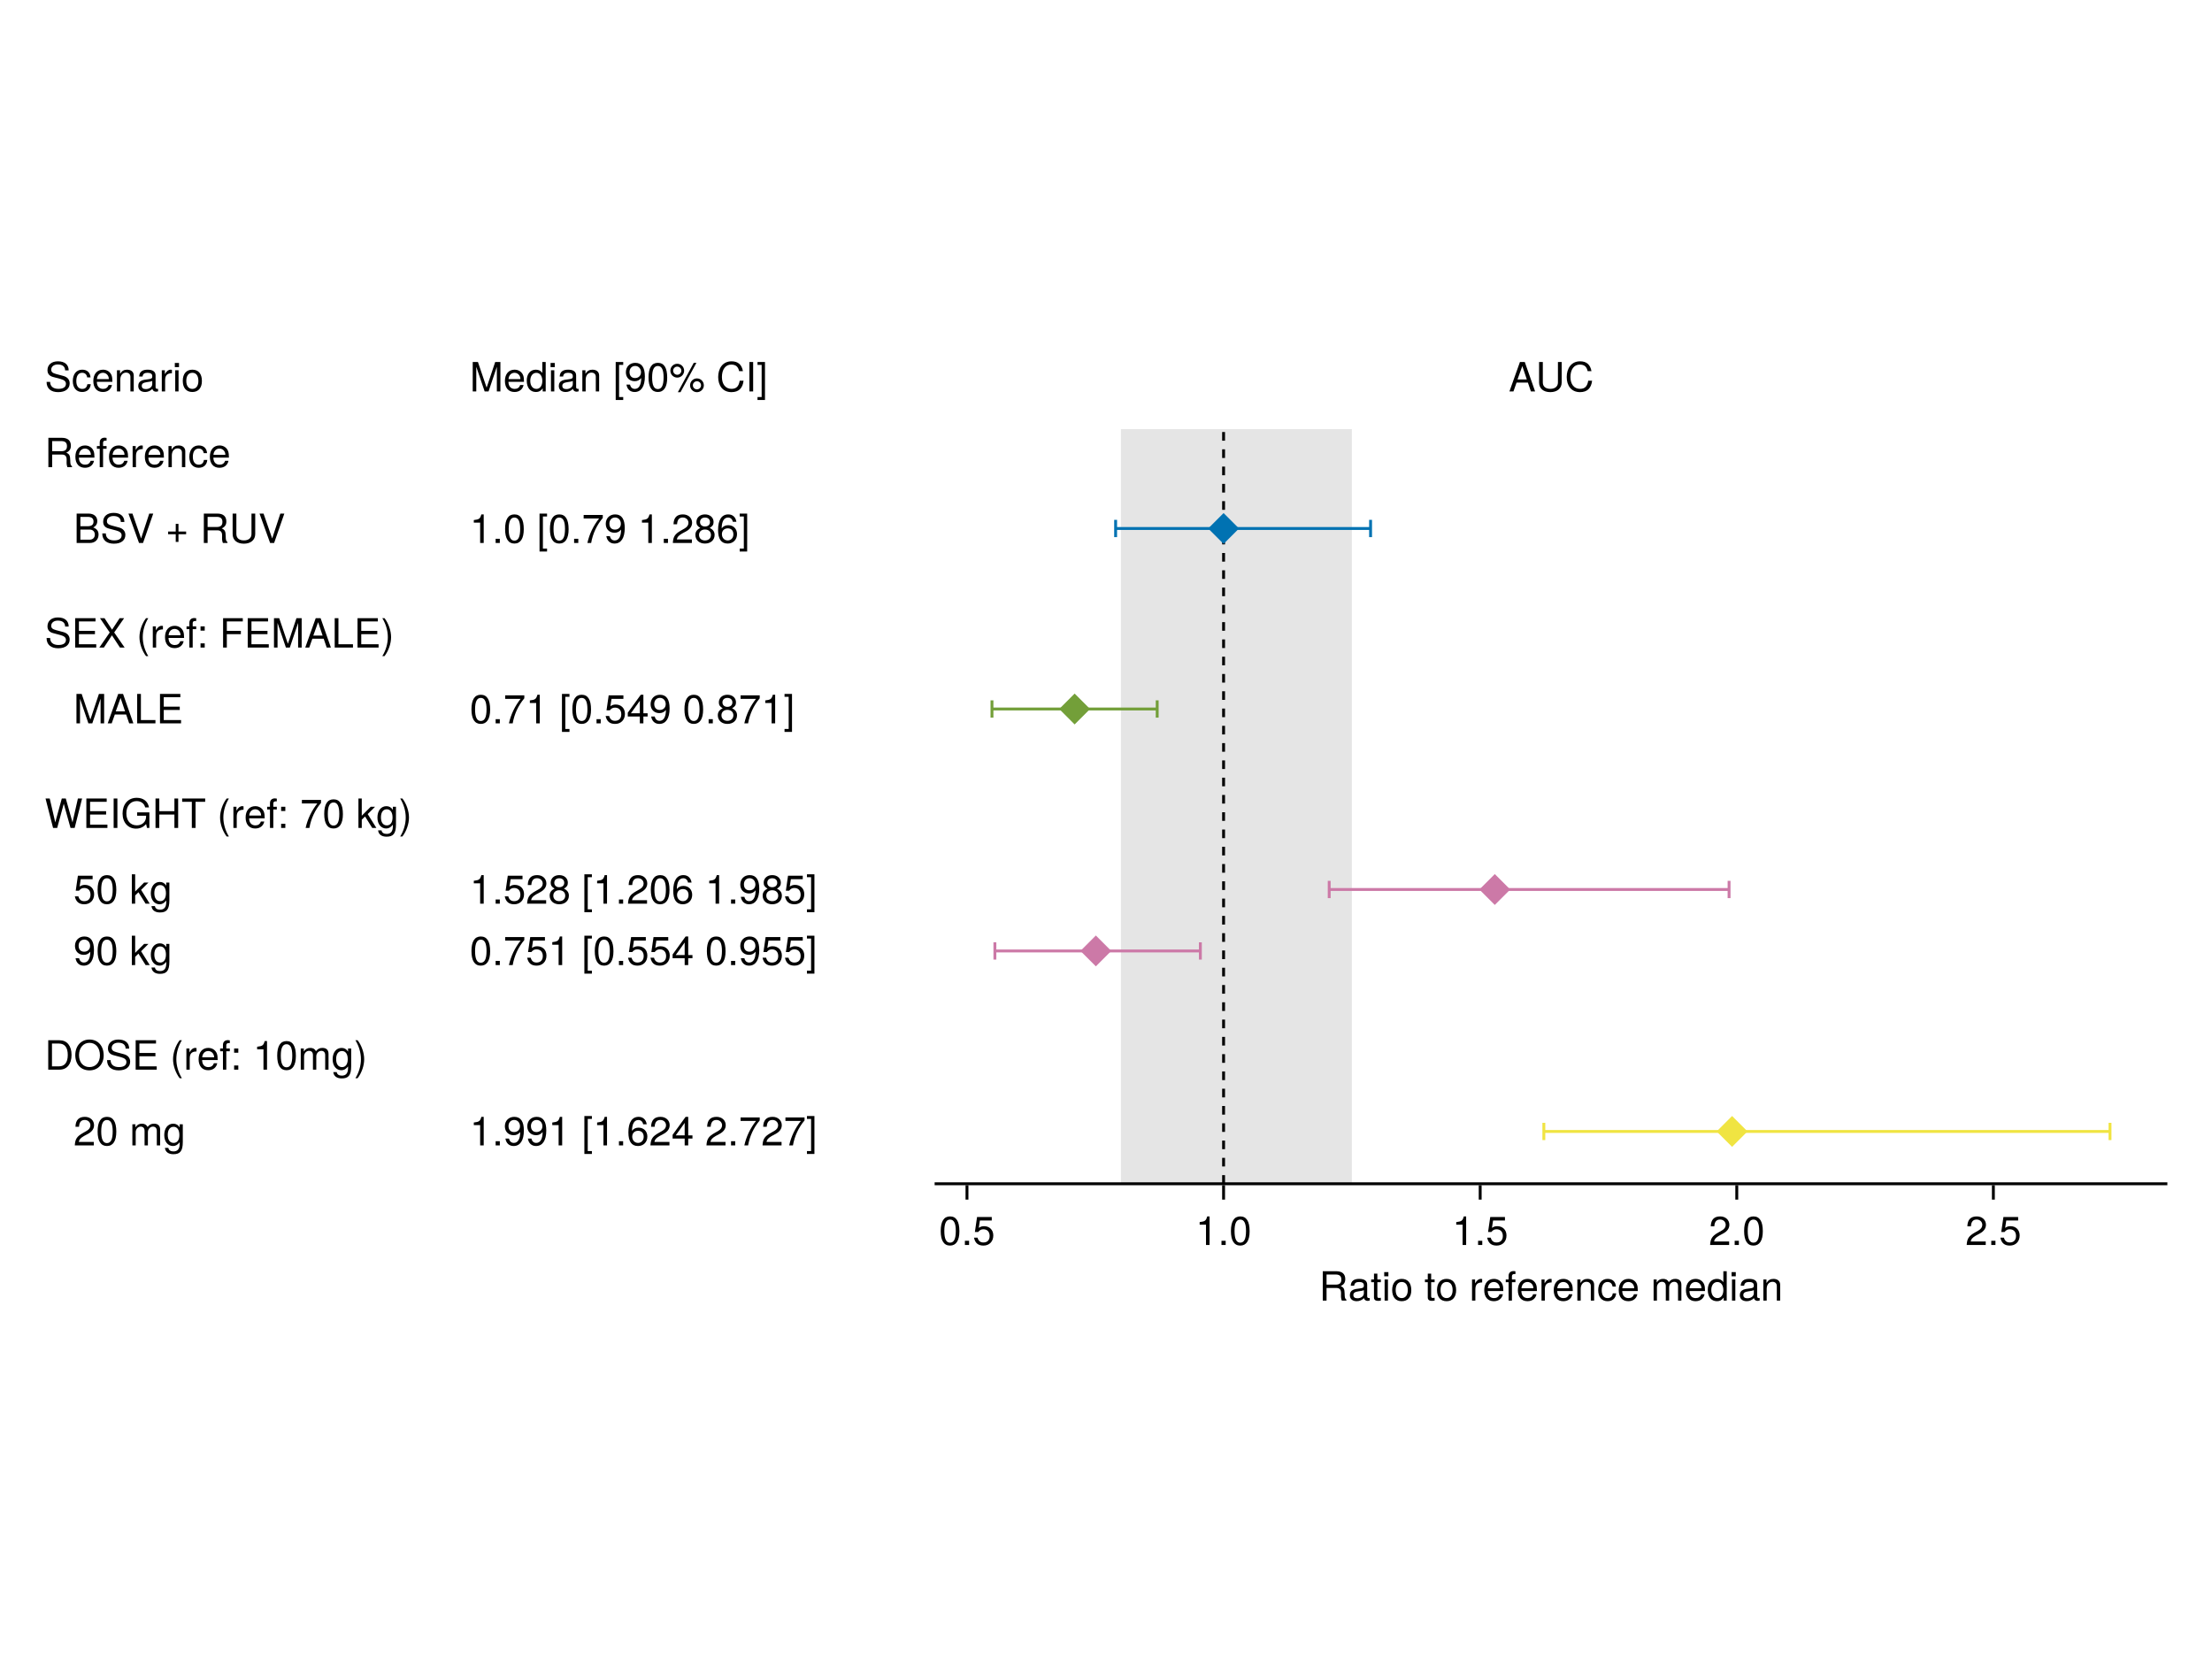 <?xml version="1.0" encoding="UTF-8"?>
<svg xmlns="http://www.w3.org/2000/svg" xmlns:xlink="http://www.w3.org/1999/xlink" width="768" height="576" viewBox="0 0 768 576">
<defs>
<g>
<g id="glyph-0-0-d47f8062">
<path d="M 8.688 -2.797 C 8.688 -0.984 7.297 0.25 4.703 0.25 C 2.297 0.25 0.672 -0.906 0.672 -3.312 C 0.672 -3.312 1.906 -3.312 1.906 -3.312 C 1.906 -1.859 2.859 -0.891 4.781 -0.891 C 6.547 -0.891 7.391 -1.547 7.391 -2.672 C 7.391 -3.469 6.797 -3.984 5.516 -4.328 C 5.516 -4.328 2.984 -5 2.984 -5 C 1.641 -5.344 0.984 -6.125 0.984 -7.375 C 0.984 -9.219 2.359 -10.453 4.609 -10.453 C 6.953 -10.453 8.344 -9.297 8.344 -7.297 C 8.344 -7.297 7.109 -7.297 7.109 -7.297 C 7.109 -8.625 6.188 -9.359 4.562 -9.359 C 3.188 -9.359 2.281 -8.594 2.281 -7.562 C 2.281 -6.781 2.734 -6.375 3.969 -6.047 C 3.969 -6.047 6.531 -5.359 6.531 -5.359 C 7.906 -4.984 8.688 -4.062 8.688 -2.797 Z M 8.688 -2.797 "/>
</g>
<g id="glyph-0-1-d47f8062">
<path d="M 7.141 -3.609 C 7.141 -1.203 5.875 0.203 3.828 0.203 C 1.734 0.203 0.5 -1.203 0.5 -3.672 C 0.5 -6.125 1.75 -7.547 3.812 -7.547 C 5.922 -7.547 7.141 -6.141 7.141 -3.609 Z M 5.922 -3.625 C 5.922 -5.453 5.141 -6.469 3.828 -6.469 C 2.516 -6.469 1.719 -5.438 1.719 -3.672 C 1.719 -1.891 2.516 -0.875 3.828 -0.875 C 5.109 -0.875 5.922 -1.906 5.922 -3.625 Z M 5.922 -3.625 "/>
</g>
<g id="glyph-0-2-d47f8062">
<path d="M 13 -10.203 C 13 -10.203 10.422 0 10.422 0 C 10.422 0 8.984 0 8.984 0 C 8.984 0 6.641 -8.391 6.641 -8.391 C 6.641 -8.391 4.359 0 4.359 0 C 4.359 0 2.922 0 2.922 0 C 2.922 0 0.312 -10.203 0.312 -10.203 C 0.312 -10.203 1.766 -10.203 1.766 -10.203 C 1.766 -10.203 3.688 -1.922 3.688 -1.922 C 3.688 -1.922 5.953 -10.203 5.953 -10.203 C 5.953 -10.203 7.344 -10.203 7.344 -10.203 C 7.344 -10.203 9.672 -1.922 9.672 -1.922 C 9.672 -1.922 11.547 -10.203 11.547 -10.203 C 11.547 -10.203 13 -10.203 13 -10.203 Z M 13 -10.203 "/>
</g>
<g id="glyph-0-3-d47f8062">
<path d="M 10.391 -4.938 C 10.391 -1.953 8.453 0.25 5.453 0.25 C 2.516 0.25 0.531 -1.828 0.531 -5.031 C 0.531 -8.219 2.516 -10.453 5.453 -10.453 C 8.438 -10.453 10.391 -8.234 10.391 -4.938 Z M 9.094 -4.969 C 9.094 -7.547 7.656 -9.312 5.453 -9.312 C 3.297 -9.312 1.828 -7.547 1.828 -5.031 C 1.828 -2.5 3.297 -0.891 5.453 -0.891 C 7.609 -0.891 9.094 -2.5 9.094 -4.969 Z M 9.094 -4.969 "/>
</g>
<g id="glyph-0-4-d47f8062">
</g>
<g id="glyph-0-5-d47f8062">
<path d="M 4.078 2.969 C 4.078 2.969 3.297 2.969 3.297 2.969 C 1.906 1.141 1.016 -1.406 1.016 -3.625 C 1.016 -5.828 1.906 -8.375 3.297 -10.203 C 3.297 -10.203 4.078 -10.203 4.078 -10.203 C 2.844 -8.219 2.156 -5.859 2.156 -3.625 C 2.156 -1.391 2.844 0.969 4.078 2.969 Z M 4.078 2.969 "/>
</g>
<g id="glyph-0-6-d47f8062">
<path d="M 2.672 0 C 2.672 0 1.219 0 1.219 0 C 1.219 0 1.219 -1.453 1.219 -1.453 C 1.219 -1.453 2.672 -1.453 2.672 -1.453 C 2.672 -1.453 2.672 0 2.672 0 Z M 2.672 -5.875 C 2.672 -5.875 1.219 -5.875 1.219 -5.875 C 1.219 -5.875 1.219 -7.344 1.219 -7.344 C 1.219 -7.344 2.672 -7.344 2.672 -7.344 C 2.672 -7.344 2.672 -5.875 2.672 -5.875 Z M 2.672 -5.875 "/>
</g>
<g id="glyph-0-7-d47f8062">
<path d="M 4.859 0 C 4.859 0 3.625 0 3.625 0 C 3.625 0 3.625 -7.062 3.625 -7.062 C 3.625 -7.062 1.422 -7.062 1.422 -7.062 C 1.422 -7.062 1.422 -7.953 1.422 -7.953 C 3.328 -8.188 3.609 -8.406 4.047 -9.922 C 4.047 -9.922 4.859 -9.922 4.859 -9.922 C 4.859 -9.922 4.859 0 4.859 0 Z M 4.859 0 "/>
</g>
<g id="glyph-0-8-d47f8062">
<path d="M 7.094 -4.781 C 7.094 -1.516 5.953 0.203 3.844 0.203 C 1.719 0.203 0.609 -1.516 0.609 -4.859 C 0.609 -8.188 1.703 -9.922 3.844 -9.922 C 6 -9.922 7.094 -8.219 7.094 -4.781 Z M 5.844 -4.891 C 5.844 -7.547 5.188 -8.828 3.844 -8.828 C 2.516 -8.828 1.859 -7.562 1.859 -4.844 C 1.859 -2.125 2.516 -0.812 3.828 -0.812 C 5.188 -0.812 5.844 -2.078 5.844 -4.891 Z M 5.844 -4.891 "/>
</g>
<g id="glyph-0-9-d47f8062">
<path d="M 10.641 0 C 10.641 0 9.484 0 9.484 0 C 9.484 0 9.484 -5.047 9.484 -5.047 C 9.484 -5.984 8.984 -6.531 8.141 -6.531 C 7.188 -6.531 6.391 -5.672 6.391 -4.609 C 6.391 -4.609 6.391 0 6.391 0 C 6.391 0 5.234 0 5.234 0 C 5.234 0 5.234 -5.047 5.234 -5.047 C 5.234 -5.984 4.75 -6.531 3.875 -6.531 C 2.922 -6.531 2.156 -5.672 2.156 -4.609 C 2.156 -4.609 2.156 0 2.156 0 C 2.156 0 1 0 1 0 C 1 0 1 -7.344 1 -7.344 C 1 -7.344 2.062 -7.344 2.062 -7.344 C 2.062 -7.344 2.062 -6.297 2.062 -6.297 C 2.688 -7.188 3.328 -7.547 4.312 -7.547 C 5.266 -7.547 5.859 -7.203 6.281 -6.422 C 6.969 -7.25 7.562 -7.547 8.547 -7.547 C 9.906 -7.547 10.641 -6.812 10.641 -5.5 C 10.641 -5.5 10.641 0 10.641 0 Z M 10.641 0 "/>
</g>
<g id="glyph-0-10-d47f8062">
<path d="M 7.219 -3.031 C 7.219 -3.031 4.562 -3.031 4.562 -3.031 C 4.562 -3.031 4.562 -0.359 4.562 -0.359 C 4.562 -0.359 3.609 -0.359 3.609 -0.359 C 3.609 -0.359 3.609 -3.031 3.609 -3.031 C 3.609 -3.031 0.953 -3.031 0.953 -3.031 C 0.953 -3.031 0.953 -3.969 0.953 -3.969 C 0.953 -3.969 3.609 -3.969 3.609 -3.969 C 3.609 -3.969 3.609 -6.641 3.609 -6.641 C 3.609 -6.641 4.562 -6.641 4.562 -6.641 C 4.562 -6.641 4.562 -3.969 4.562 -3.969 C 4.562 -3.969 7.219 -3.969 7.219 -3.969 C 7.219 -3.969 7.219 -3.031 7.219 -3.031 Z M 7.219 -3.031 "/>
</g>
<g id="glyph-0-11-d47f8062">
<path d="M 9.5 0 C 9.5 0 7.922 0 7.922 0 C 7.734 -0.422 7.609 -1.031 7.625 -1.672 C 7.625 -1.672 7.641 -2.578 7.641 -2.578 C 7.656 -3.844 7.109 -4.391 5.969 -4.391 C 5.969 -4.391 2.609 -4.391 2.609 -4.391 C 2.609 -4.391 2.609 0 2.609 0 C 2.609 0 1.297 0 1.297 0 C 1.297 0 1.297 -10.203 1.297 -10.203 C 1.297 -10.203 6 -10.203 6 -10.203 C 8.016 -10.203 9.109 -9.234 9.109 -7.469 C 9.109 -6.312 8.656 -5.594 7.5 -5.047 C 8.609 -4.562 8.859 -4.062 8.891 -2.375 C 8.906 -1.016 9.016 -0.656 9.5 -0.328 C 9.5 -0.328 9.5 0 9.5 0 Z M 7.75 -7.297 C 7.75 -8.438 7.203 -9.062 5.75 -9.062 C 5.75 -9.062 2.609 -9.062 2.609 -9.062 C 2.609 -9.062 2.609 -5.547 2.609 -5.547 C 2.609 -5.547 5.75 -5.547 5.75 -5.547 C 7.141 -5.547 7.75 -6.094 7.75 -7.297 Z M 7.75 -7.297 "/>
</g>
<g id="glyph-0-12-d47f8062">
<path d="M 8.578 0 C 8.578 0 1.266 0 1.266 0 C 1.266 0 1.266 -10.203 1.266 -10.203 C 1.266 -10.203 8.328 -10.203 8.328 -10.203 C 8.328 -10.203 8.328 -9.062 8.328 -9.062 C 8.328 -9.062 2.562 -9.062 2.562 -9.062 C 2.562 -9.062 2.562 -5.797 2.562 -5.797 C 2.562 -5.797 8.125 -5.797 8.125 -5.797 C 8.125 -5.797 8.125 -4.641 8.125 -4.641 C 8.125 -4.641 2.562 -4.641 2.562 -4.641 C 2.562 -4.641 2.562 -1.141 2.562 -1.141 C 2.562 -1.141 8.578 -1.141 8.578 -1.141 C 8.578 -1.141 8.578 0 8.578 0 Z M 8.578 0 "/>
</g>
<g id="glyph-0-13-d47f8062">
<path d="M 7.031 0 C 7.031 0 5.594 0 5.594 0 C 5.594 0 3.109 -3.969 3.109 -3.969 C 3.109 -3.969 1.969 -2.859 1.969 -2.859 C 1.969 -2.859 1.969 0 1.969 0 C 1.969 0 0.812 0 0.812 0 C 0.812 0 0.812 -10.203 0.812 -10.203 C 0.812 -10.203 1.969 -10.203 1.969 -10.203 C 1.969 -10.203 1.969 -4.234 1.969 -4.234 C 1.969 -4.234 5.078 -7.344 5.078 -7.344 C 5.078 -7.344 6.578 -7.344 6.578 -7.344 C 6.578 -7.344 4.031 -4.797 4.031 -4.797 C 4.031 -4.797 7.031 0 7.031 0 Z M 7.031 0 "/>
</g>
<g id="glyph-0-14-d47f8062">
<path d="M 7.484 -0.031 C 7.109 0.062 6.938 0.094 6.688 0.094 C 6.125 0.094 5.609 -0.312 5.484 -0.875 C 4.844 -0.188 3.938 0.203 3 0.203 C 1.516 0.203 0.594 -0.578 0.594 -1.906 C 0.594 -2.797 1.016 -3.453 1.875 -3.812 C 2.328 -3.984 2.578 -4.047 4.234 -4.25 C 5.156 -4.375 5.453 -4.578 5.453 -5.062 C 5.453 -5.062 5.453 -5.375 5.453 -5.375 C 5.453 -6.078 4.859 -6.469 3.812 -6.469 C 2.719 -6.469 2.188 -6.062 2.094 -5.172 C 2.094 -5.172 0.906 -5.172 0.906 -5.172 C 0.984 -6.859 2.078 -7.547 3.844 -7.547 C 5.656 -7.547 6.609 -6.844 6.609 -5.547 C 6.609 -5.547 6.609 -1.453 6.609 -1.453 C 6.609 -1.094 6.828 -0.875 7.234 -0.875 C 7.312 -0.875 7.359 -0.875 7.484 -0.906 C 7.484 -0.906 7.484 -0.031 7.484 -0.031 Z M 5.453 -2.531 C 5.453 -2.531 5.453 -3.625 5.453 -3.625 C 5.047 -3.438 4.797 -3.391 3.562 -3.219 C 2.328 -3.031 1.812 -2.703 1.812 -1.938 C 1.812 -1.141 2.344 -0.812 3.25 -0.812 C 4.375 -0.812 5.453 -1.484 5.453 -2.531 Z M 5.453 -2.531 "/>
</g>
<g id="glyph-0-15-d47f8062">
<path d="M 6.812 0 C 6.812 0 5.656 0 5.656 0 C 5.656 0 5.656 -5.078 5.656 -5.078 C 5.656 -5.969 5.062 -6.531 4.141 -6.531 C 2.953 -6.531 2.141 -5.547 2.141 -4.047 C 2.141 -4.047 2.141 0 2.141 0 C 2.141 0 0.984 0 0.984 0 C 0.984 0 0.984 -7.344 0.984 -7.344 C 0.984 -7.344 2.062 -7.344 2.062 -7.344 C 2.062 -7.344 2.062 -6.109 2.062 -6.109 C 2.703 -7.125 3.406 -7.547 4.5 -7.547 C 5.906 -7.547 6.812 -6.766 6.812 -5.547 C 6.812 -5.547 6.812 0 6.812 0 Z M 6.812 0 "/>
</g>
<g id="glyph-0-16-d47f8062">
<path d="M 3.5 2.969 C 3.5 2.969 0.891 2.969 0.891 2.969 C 0.891 2.969 0.891 -10.203 0.891 -10.203 C 0.891 -10.203 3.5 -10.203 3.5 -10.203 C 3.5 -10.203 3.5 -9.203 3.5 -9.203 C 3.5 -9.203 2.062 -9.203 2.062 -9.203 C 2.062 -9.203 2.062 1.953 2.062 1.953 C 2.062 1.953 3.5 1.953 3.5 1.953 C 3.5 1.953 3.5 2.969 3.5 2.969 Z M 3.5 2.969 "/>
</g>
<g id="glyph-0-17-d47f8062">
<path d="M 7.125 -5.188 C 7.125 -1.766 5.875 0.203 3.562 0.203 C 2.047 0.203 0.984 -0.75 0.734 -2.375 C 0.734 -2.375 1.969 -2.375 1.969 -2.375 C 2.172 -1.422 2.766 -0.875 3.641 -0.875 C 5.047 -0.875 5.844 -2.219 5.859 -4.641 C 5.203 -3.875 4.516 -3.547 3.578 -3.547 C 1.797 -3.547 0.531 -4.781 0.531 -6.641 C 0.531 -8.578 1.891 -9.922 3.781 -9.922 C 6.047 -9.922 7.125 -8.297 7.125 -5.188 Z M 5.781 -6.656 C 5.781 -7.953 4.906 -8.844 3.766 -8.844 C 2.625 -8.844 1.797 -8 1.797 -6.734 C 1.797 -5.406 2.531 -4.641 3.719 -4.641 C 4.922 -4.641 5.781 -5.453 5.781 -6.656 Z M 5.781 -6.656 "/>
</g>
<g id="glyph-0-18-d47f8062">
<path d="M 2.672 0 C 2.672 0 1.219 0 1.219 0 C 1.219 0 1.219 -1.453 1.219 -1.453 C 1.219 -1.453 2.672 -1.453 2.672 -1.453 C 2.672 -1.453 2.672 0 2.672 0 Z M 2.672 0 "/>
</g>
<g id="glyph-0-19-d47f8062">
<path d="M 7.188 -2.797 C 7.188 -1 5.812 0.203 3.844 0.203 C 1.891 0.203 0.516 -1 0.516 -2.812 C 0.516 -3.906 1.078 -4.672 2.219 -5.219 C 1.203 -5.859 0.875 -6.359 0.875 -7.281 C 0.875 -8.828 2.094 -9.922 3.844 -9.922 C 5.609 -9.922 6.828 -8.828 6.828 -7.281 C 6.828 -6.344 6.5 -5.844 5.469 -5.219 C 6.625 -4.672 7.188 -3.906 7.188 -2.797 Z M 5.578 -7.25 C 5.578 -8.219 4.906 -8.828 3.844 -8.828 C 2.812 -8.828 2.125 -8.219 2.125 -7.266 C 2.125 -6.328 2.812 -5.719 3.844 -5.719 C 4.891 -5.719 5.578 -6.328 5.578 -7.25 Z M 5.922 -2.781 C 5.922 -3.953 5.078 -4.672 3.844 -4.672 C 2.625 -4.672 1.781 -3.953 1.781 -2.781 C 1.781 -1.625 2.625 -0.875 3.828 -0.875 C 5.078 -0.875 5.922 -1.609 5.922 -2.781 Z M 5.922 -2.781 "/>
</g>
<g id="glyph-1-0-d47f8062">
<path d="M 6.672 -2.516 C 6.531 -0.844 5.438 0.203 3.688 0.203 C 1.688 0.203 0.438 -1.234 0.438 -3.594 C 0.438 -6.031 1.719 -7.547 3.703 -7.547 C 5.328 -7.547 6.453 -6.656 6.594 -4.875 C 6.594 -4.875 5.422 -4.875 5.422 -4.875 C 5.281 -5.891 4.656 -6.469 3.688 -6.469 C 2.406 -6.469 1.656 -5.438 1.656 -3.594 C 1.656 -1.859 2.422 -0.875 3.703 -0.875 C 4.703 -0.875 5.312 -1.344 5.5 -2.516 C 5.5 -2.516 6.672 -2.516 6.672 -2.516 Z M 6.672 -2.516 "/>
</g>
<g id="glyph-1-1-d47f8062">
<path d="M 7.188 -3.328 C 7.188 -3.328 1.781 -3.328 1.781 -3.328 C 1.812 -1.656 2.719 -0.875 3.938 -0.875 C 4.875 -0.875 5.531 -1.266 5.859 -2.219 C 5.859 -2.219 7.031 -2.219 7.031 -2.219 C 6.734 -0.734 5.578 0.203 3.891 0.203 C 1.828 0.203 0.562 -1.219 0.562 -3.625 C 0.562 -6.031 1.875 -7.547 3.922 -7.547 C 5.297 -7.547 6.406 -6.812 6.891 -5.609 C 7.094 -5.062 7.188 -4.391 7.188 -3.328 Z M 5.938 -4.375 C 5.938 -5.516 5.047 -6.469 3.906 -6.469 C 2.734 -6.469 1.906 -5.594 1.812 -4.281 C 1.812 -4.281 5.922 -4.281 5.922 -4.281 C 5.938 -4.312 5.938 -4.375 5.938 -4.375 Z M 5.938 -4.375 "/>
</g>
<g id="glyph-1-2-d47f8062">
<path d="M 6.812 0 C 6.812 0 5.656 0 5.656 0 C 5.656 0 5.656 -5.078 5.656 -5.078 C 5.656 -5.969 5.062 -6.531 4.141 -6.531 C 2.953 -6.531 2.141 -5.547 2.141 -4.047 C 2.141 -4.047 2.141 0 2.141 0 C 2.141 0 0.984 0 0.984 0 C 0.984 0 0.984 -7.344 0.984 -7.344 C 0.984 -7.344 2.062 -7.344 2.062 -7.344 C 2.062 -7.344 2.062 -6.109 2.062 -6.109 C 2.703 -7.125 3.406 -7.547 4.5 -7.547 C 5.906 -7.547 6.812 -6.766 6.812 -5.547 C 6.812 -5.547 6.812 0 6.812 0 Z M 6.812 0 "/>
</g>
<g id="glyph-1-3-d47f8062">
<path d="M 7.484 -0.031 C 7.109 0.062 6.938 0.094 6.688 0.094 C 6.125 0.094 5.609 -0.312 5.484 -0.875 C 4.844 -0.188 3.938 0.203 3 0.203 C 1.516 0.203 0.594 -0.578 0.594 -1.906 C 0.594 -2.797 1.016 -3.453 1.875 -3.812 C 2.328 -3.984 2.578 -4.047 4.234 -4.25 C 5.156 -4.375 5.453 -4.578 5.453 -5.062 C 5.453 -5.062 5.453 -5.375 5.453 -5.375 C 5.453 -6.078 4.859 -6.469 3.812 -6.469 C 2.719 -6.469 2.188 -6.062 2.094 -5.172 C 2.094 -5.172 0.906 -5.172 0.906 -5.172 C 0.984 -6.859 2.078 -7.547 3.844 -7.547 C 5.656 -7.547 6.609 -6.844 6.609 -5.547 C 6.609 -5.547 6.609 -1.453 6.609 -1.453 C 6.609 -1.094 6.828 -0.875 7.234 -0.875 C 7.312 -0.875 7.359 -0.875 7.484 -0.906 C 7.484 -0.906 7.484 -0.031 7.484 -0.031 Z M 5.453 -2.531 C 5.453 -2.531 5.453 -3.625 5.453 -3.625 C 5.047 -3.438 4.797 -3.391 3.562 -3.219 C 2.328 -3.031 1.812 -2.703 1.812 -1.938 C 1.812 -1.141 2.344 -0.812 3.25 -0.812 C 4.375 -0.812 5.453 -1.484 5.453 -2.531 Z M 5.453 -2.531 "/>
</g>
<g id="glyph-1-4-d47f8062">
<path d="M 4.5 -6.312 C 2.688 -6.281 2.141 -5.453 2.141 -3.812 C 2.141 -3.812 2.141 0 2.141 0 C 2.141 0 0.984 0 0.984 0 C 0.984 0 0.984 -7.344 0.984 -7.344 C 0.984 -7.344 2.047 -7.344 2.047 -7.344 C 2.047 -7.344 2.047 -6 2.047 -6 C 2.719 -7.094 3.297 -7.547 4.047 -7.547 C 4.203 -7.547 4.297 -7.531 4.5 -7.5 C 4.5 -7.5 4.5 -6.312 4.5 -6.312 Z M 4.5 -6.312 "/>
</g>
<g id="glyph-1-5-d47f8062">
<path d="M 2.141 0 C 2.141 0 0.984 0 0.984 0 C 0.984 0 0.984 -7.344 0.984 -7.344 C 0.984 -7.344 2.141 -7.344 2.141 -7.344 C 2.141 -7.344 2.141 0 2.141 0 Z M 2.297 -8.438 C 2.297 -8.438 0.844 -8.438 0.844 -8.438 C 0.844 -8.438 0.844 -9.891 0.844 -9.891 C 0.844 -9.891 2.297 -9.891 2.297 -9.891 C 2.297 -9.891 2.297 -8.438 2.297 -8.438 Z M 2.297 -8.438 "/>
</g>
<g id="glyph-1-6-d47f8062">
<path d="M 8.578 0 C 8.578 0 1.266 0 1.266 0 C 1.266 0 1.266 -10.203 1.266 -10.203 C 1.266 -10.203 8.328 -10.203 8.328 -10.203 C 8.328 -10.203 8.328 -9.062 8.328 -9.062 C 8.328 -9.062 2.562 -9.062 2.562 -9.062 C 2.562 -9.062 2.562 -5.797 2.562 -5.797 C 2.562 -5.797 8.125 -5.797 8.125 -5.797 C 8.125 -5.797 8.125 -4.641 8.125 -4.641 C 8.125 -4.641 2.562 -4.641 2.562 -4.641 C 2.562 -4.641 2.562 -1.141 2.562 -1.141 C 2.562 -1.141 8.578 -1.141 8.578 -1.141 C 8.578 -1.141 8.578 0 8.578 0 Z M 8.578 0 "/>
</g>
<g id="glyph-1-7-d47f8062">
<path d="M 2.703 0 C 2.703 0 1.406 0 1.406 0 C 1.406 0 1.406 -10.203 1.406 -10.203 C 1.406 -10.203 2.703 -10.203 2.703 -10.203 C 2.703 -10.203 2.703 0 2.703 0 Z M 2.703 0 "/>
</g>
<g id="glyph-1-8-d47f8062">
<path d="M 9.922 0 C 9.922 0 9.094 0 9.094 0 C 9.094 0 8.781 -1.344 8.781 -1.344 C 7.781 -0.234 6.672 0.25 5.297 0.25 C 2.531 0.25 0.609 -1.859 0.609 -5 C 0.609 -8.047 2.391 -10.453 5.516 -10.453 C 7.859 -10.453 9.422 -9.188 9.781 -7.109 C 9.781 -7.109 8.453 -7.109 8.453 -7.109 C 8.172 -8.422 7.062 -9.312 5.5 -9.312 C 3.344 -9.312 1.922 -7.578 1.922 -5.062 C 1.922 -2.578 3.266 -0.891 5.578 -0.891 C 7.438 -0.891 8.781 -2.141 8.781 -3.969 C 8.781 -3.969 8.781 -4.234 8.781 -4.234 C 8.781 -4.234 5.672 -4.234 5.672 -4.234 C 5.672 -4.234 5.672 -5.391 5.672 -5.391 C 5.672 -5.391 9.922 -5.391 9.922 -5.391 C 9.922 -5.391 9.922 0 9.922 0 Z M 9.922 0 "/>
</g>
<g id="glyph-1-9-d47f8062">
<path d="M 9.016 0 C 9.016 0 7.719 0 7.719 0 C 7.719 0 7.719 -4.641 7.719 -4.641 C 7.719 -4.641 2.469 -4.641 2.469 -4.641 C 2.469 -4.641 2.469 0 2.469 0 C 2.469 0 1.156 0 1.156 0 C 1.156 0 1.156 -10.203 1.156 -10.203 C 1.156 -10.203 2.469 -10.203 2.469 -10.203 C 2.469 -10.203 2.469 -5.797 2.469 -5.797 C 2.469 -5.797 7.719 -5.797 7.719 -5.797 C 7.719 -5.797 7.719 -10.203 7.719 -10.203 C 7.719 -10.203 9.016 -10.203 9.016 -10.203 C 9.016 -10.203 9.016 0 9.016 0 Z M 9.016 0 "/>
</g>
<g id="glyph-1-10-d47f8062">
<path d="M 8.297 -9.062 C 8.297 -9.062 4.953 -9.062 4.953 -9.062 C 4.953 -9.062 4.953 0 4.953 0 C 4.953 0 3.656 0 3.656 0 C 3.656 0 3.656 -9.062 3.656 -9.062 C 3.656 -9.062 0.297 -9.062 0.297 -9.062 C 0.297 -9.062 0.297 -10.203 0.297 -10.203 C 0.297 -10.203 8.297 -10.203 8.297 -10.203 C 8.297 -10.203 8.297 -9.062 8.297 -9.062 Z M 8.297 -9.062 "/>
</g>
<g id="glyph-1-11-d47f8062">
</g>
<g id="glyph-1-12-d47f8062">
<path d="M 4.078 2.969 C 4.078 2.969 3.297 2.969 3.297 2.969 C 1.906 1.141 1.016 -1.406 1.016 -3.625 C 1.016 -5.828 1.906 -8.375 3.297 -10.203 C 3.297 -10.203 4.078 -10.203 4.078 -10.203 C 2.844 -8.219 2.156 -5.859 2.156 -3.625 C 2.156 -1.391 2.844 0.969 4.078 2.969 Z M 4.078 2.969 "/>
</g>
<g id="glyph-1-13-d47f8062">
<path d="M 3.609 -6.391 C 3.609 -6.391 2.391 -6.391 2.391 -6.391 C 2.391 -6.391 2.391 0 2.391 0 C 2.391 0 1.234 0 1.234 0 C 1.234 0 1.234 -6.391 1.234 -6.391 C 1.234 -6.391 0.25 -6.391 0.25 -6.391 C 0.25 -6.391 0.25 -7.344 0.25 -7.344 C 0.25 -7.344 1.234 -7.344 1.234 -7.344 C 1.234 -7.344 1.234 -8.578 1.234 -8.578 C 1.234 -9.625 1.875 -10.25 2.953 -10.25 C 3.188 -10.25 3.344 -10.234 3.609 -10.172 C 3.609 -10.172 3.609 -9.219 3.609 -9.219 C 3.344 -9.219 3.297 -9.219 3.203 -9.219 C 2.672 -9.219 2.391 -8.969 2.391 -8.484 C 2.391 -8.484 2.391 -7.344 2.391 -7.344 C 2.391 -7.344 3.609 -7.344 3.609 -7.344 C 3.609 -7.344 3.609 -6.391 3.609 -6.391 Z M 3.609 -6.391 "/>
</g>
<g id="glyph-1-14-d47f8062">
<path d="M 2.672 0 C 2.672 0 1.219 0 1.219 0 C 1.219 0 1.219 -1.453 1.219 -1.453 C 1.219 -1.453 2.672 -1.453 2.672 -1.453 C 2.672 -1.453 2.672 0 2.672 0 Z M 2.672 -5.875 C 2.672 -5.875 1.219 -5.875 1.219 -5.875 C 1.219 -5.875 1.219 -7.344 1.219 -7.344 C 1.219 -7.344 2.672 -7.344 2.672 -7.344 C 2.672 -7.344 2.672 -5.875 2.672 -5.875 Z M 2.672 -5.875 "/>
</g>
<g id="glyph-1-15-d47f8062">
<path d="M 7.281 -8.688 C 5.188 -6.203 3.797 -3.203 3.25 0 C 3.25 0 1.938 0 1.938 0 C 2.625 -3.109 4.031 -6 6 -8.5 C 6 -8.5 0.641 -8.5 0.641 -8.5 C 0.641 -8.5 0.641 -9.719 0.641 -9.719 C 0.641 -9.719 7.281 -9.719 7.281 -9.719 C 7.281 -9.719 7.281 -8.688 7.281 -8.688 Z M 7.281 -8.688 "/>
</g>
<g id="glyph-1-16-d47f8062">
<path d="M 7.094 -4.781 C 7.094 -1.516 5.953 0.203 3.844 0.203 C 1.719 0.203 0.609 -1.516 0.609 -4.859 C 0.609 -8.188 1.703 -9.922 3.844 -9.922 C 6 -9.922 7.094 -8.219 7.094 -4.781 Z M 5.844 -4.891 C 5.844 -7.547 5.188 -8.828 3.844 -8.828 C 2.516 -8.828 1.859 -7.562 1.859 -4.844 C 1.859 -2.125 2.516 -0.812 3.828 -0.812 C 5.188 -0.812 5.844 -2.078 5.844 -4.891 Z M 5.844 -4.891 "/>
</g>
<g id="glyph-1-17-d47f8062">
<path d="M 7.031 0 C 7.031 0 5.594 0 5.594 0 C 5.594 0 3.109 -3.969 3.109 -3.969 C 3.109 -3.969 1.969 -2.859 1.969 -2.859 C 1.969 -2.859 1.969 0 1.969 0 C 1.969 0 0.812 0 0.812 0 C 0.812 0 0.812 -10.203 0.812 -10.203 C 0.812 -10.203 1.969 -10.203 1.969 -10.203 C 1.969 -10.203 1.969 -4.234 1.969 -4.234 C 1.969 -4.234 5.078 -7.344 5.078 -7.344 C 5.078 -7.344 6.578 -7.344 6.578 -7.344 C 6.578 -7.344 4.031 -4.797 4.031 -4.797 C 4.031 -4.797 7.031 0 7.031 0 Z M 7.031 0 "/>
</g>
<g id="glyph-1-18-d47f8062">
<path d="M 9.344 -5.109 C 9.344 -1.938 7.75 0 5.188 0 C 5.188 0 1.25 0 1.25 0 C 1.25 0 1.25 -10.203 1.25 -10.203 C 1.25 -10.203 5.188 -10.203 5.188 -10.203 C 7.766 -10.203 9.344 -8.281 9.344 -5.109 Z M 8.031 -5.094 C 8.031 -7.703 6.969 -9.062 4.953 -9.062 C 4.953 -9.062 2.547 -9.062 2.547 -9.062 C 2.547 -9.062 2.547 -1.141 2.547 -1.141 C 2.547 -1.141 4.953 -1.141 4.953 -1.141 C 6.969 -1.141 8.031 -2.516 8.031 -5.094 Z M 8.031 -5.094 "/>
</g>
<g id="glyph-1-19-d47f8062">
<path d="M 8.688 -2.797 C 8.688 -0.984 7.297 0.25 4.703 0.25 C 2.297 0.25 0.672 -0.906 0.672 -3.312 C 0.672 -3.312 1.906 -3.312 1.906 -3.312 C 1.906 -1.859 2.859 -0.891 4.781 -0.891 C 6.547 -0.891 7.391 -1.547 7.391 -2.672 C 7.391 -3.469 6.797 -3.984 5.516 -4.328 C 5.516 -4.328 2.984 -5 2.984 -5 C 1.641 -5.344 0.984 -6.125 0.984 -7.375 C 0.984 -9.219 2.359 -10.453 4.609 -10.453 C 6.953 -10.453 8.344 -9.297 8.344 -7.297 C 8.344 -7.297 7.109 -7.297 7.109 -7.297 C 7.109 -8.625 6.188 -9.359 4.562 -9.359 C 3.188 -9.359 2.281 -8.594 2.281 -7.562 C 2.281 -6.781 2.734 -6.375 3.969 -6.047 C 3.969 -6.047 6.531 -5.359 6.531 -5.359 C 7.906 -4.984 8.688 -4.062 8.688 -2.797 Z M 8.688 -2.797 "/>
</g>
<g id="glyph-1-20-d47f8062">
<path d="M 6.844 -1.203 C 6.844 2.031 5.859 3.047 3.562 3.047 C 1.844 3.047 0.766 2.219 0.641 0.844 C 0.641 0.844 1.828 0.844 1.828 0.844 C 1.969 1.734 2.688 2.078 3.609 2.078 C 4.969 2.078 5.766 1.328 5.766 -0.609 C 5.766 -0.609 5.766 -1.109 5.766 -1.109 C 5 -0.188 4.359 0.203 3.438 0.203 C 1.703 0.203 0.406 -1.281 0.406 -3.594 C 0.406 -5.984 1.672 -7.547 3.531 -7.547 C 4.469 -7.547 5.188 -7.141 5.766 -6.266 C 5.766 -6.266 5.766 -7.344 5.766 -7.344 C 5.766 -7.344 6.844 -7.344 6.844 -7.344 C 6.844 -7.344 6.844 -1.203 6.844 -1.203 Z M 5.656 -3.625 C 5.656 -5.406 4.906 -6.469 3.656 -6.469 C 2.406 -6.469 1.625 -5.438 1.625 -3.672 C 1.625 -1.891 2.391 -0.875 3.672 -0.875 C 4.906 -0.875 5.656 -1.875 5.656 -3.625 Z M 5.656 -3.625 "/>
</g>
<g id="glyph-1-21-d47f8062">
<path d="M 3.578 -3.609 C 3.578 -1.406 2.703 1.141 1.297 2.969 C 1.297 2.969 0.531 2.969 0.531 2.969 C 1.766 0.984 2.453 -1.391 2.453 -3.609 C 2.453 -5.859 1.766 -8.203 0.531 -10.203 C 0.531 -10.203 1.297 -10.203 1.297 -10.203 C 2.703 -8.375 3.578 -5.828 3.578 -3.609 Z M 3.578 -3.609 "/>
</g>
<g id="glyph-1-22-d47f8062">
<path d="M 8.719 -2.906 C 8.719 -1.234 7.547 0 5.719 0 C 5.719 0 1.109 0 1.109 0 C 1.109 0 1.109 -10.203 1.109 -10.203 C 1.109 -10.203 5.25 -10.203 5.25 -10.203 C 7.188 -10.203 8.281 -9.094 8.281 -7.609 C 8.281 -6.578 7.781 -5.828 6.859 -5.391 C 8.156 -4.891 8.719 -4.141 8.719 -2.906 Z M 6.969 -7.438 C 6.969 -8.469 6.375 -9.062 4.922 -9.062 C 4.922 -9.062 2.406 -9.062 2.406 -9.062 C 2.406 -9.062 2.406 -5.812 2.406 -5.812 C 2.406 -5.812 4.922 -5.812 4.922 -5.812 C 6.375 -5.812 6.969 -6.391 6.969 -7.438 Z M 7.422 -2.891 C 7.422 -3.891 6.812 -4.656 5.594 -4.656 C 5.594 -4.656 2.406 -4.656 2.406 -4.656 C 2.406 -4.656 2.406 -1.141 2.406 -1.141 C 2.406 -1.141 5.594 -1.141 5.594 -1.141 C 6.812 -1.141 7.422 -1.922 7.422 -2.891 Z M 7.422 -2.891 "/>
</g>
<g id="glyph-1-23-d47f8062">
<path d="M 9.031 -10.203 C 9.031 -10.203 5.484 0 5.484 0 C 5.484 0 4.094 0 4.094 0 C 4.094 0 0.422 -10.203 0.422 -10.203 C 0.422 -10.203 1.812 -10.203 1.812 -10.203 C 1.812 -10.203 4.812 -1.562 4.812 -1.562 C 4.812 -1.562 7.641 -10.203 7.641 -10.203 C 7.641 -10.203 9.031 -10.203 9.031 -10.203 Z M 9.031 -10.203 "/>
</g>
<g id="glyph-1-24-d47f8062">
<path d="M 9.031 -3.109 C 9.031 -1.062 7.484 0.25 5.094 0.25 C 2.672 0.25 1.188 -1.031 1.188 -3.109 C 1.188 -3.109 1.188 -10.203 1.188 -10.203 C 1.188 -10.203 2.484 -10.203 2.484 -10.203 C 2.484 -10.203 2.484 -3.109 2.484 -3.109 C 2.484 -1.625 3.562 -0.891 5.094 -0.891 C 6.734 -0.891 7.734 -1.734 7.734 -3.109 C 7.734 -3.109 7.734 -10.203 7.734 -10.203 C 7.734 -10.203 9.031 -10.203 9.031 -10.203 C 9.031 -10.203 9.031 -3.109 9.031 -3.109 Z M 9.031 -3.109 "/>
</g>
<g id="glyph-1-25-d47f8062">
<path d="M 10.656 0 C 10.656 0 9.422 0 9.422 0 C 9.422 0 9.422 -8.547 9.422 -8.547 C 9.422 -8.547 6.547 0 6.547 0 C 6.547 0 5.188 0 5.188 0 C 5.188 0 2.281 -8.547 2.281 -8.547 C 2.281 -8.547 2.281 0 2.281 0 C 2.281 0 1.047 0 1.047 0 C 1.047 0 1.047 -10.203 1.047 -10.203 C 1.047 -10.203 2.859 -10.203 2.859 -10.203 C 2.859 -10.203 5.875 -1.312 5.875 -1.312 C 5.875 -1.312 8.844 -10.203 8.844 -10.203 C 8.844 -10.203 10.656 -10.203 10.656 -10.203 C 10.656 -10.203 10.656 0 10.656 0 Z M 10.656 0 "/>
</g>
<g id="glyph-1-26-d47f8062">
<path d="M 9.141 0 C 9.141 0 7.688 0 7.688 0 C 7.688 0 6.641 -3.062 6.641 -3.062 C 6.641 -3.062 2.703 -3.062 2.703 -3.062 C 2.703 -3.062 1.625 0 1.625 0 C 1.625 0 0.234 0 0.234 0 C 0.234 0 3.875 -10.203 3.875 -10.203 C 3.875 -10.203 5.562 -10.203 5.562 -10.203 C 5.562 -10.203 9.141 0 9.141 0 Z M 6.266 -4.156 C 6.266 -4.156 4.703 -8.812 4.703 -8.812 C 4.703 -8.812 3.031 -4.156 3.031 -4.156 C 3.031 -4.156 6.266 -4.156 6.266 -4.156 Z M 6.266 -4.156 "/>
</g>
<g id="glyph-1-27-d47f8062">
<path d="M 7.469 0 C 7.469 0 1.125 0 1.125 0 C 1.125 0 1.125 -10.203 1.125 -10.203 C 1.125 -10.203 2.422 -10.203 2.422 -10.203 C 2.422 -10.203 2.422 -1.141 2.422 -1.141 C 2.422 -1.141 7.469 -1.141 7.469 -1.141 C 7.469 -1.141 7.469 0 7.469 0 Z M 7.469 0 "/>
</g>
<g id="glyph-1-28-d47f8062">
<path d="M 7.188 -3.297 C 7.188 -1.188 5.781 0.203 3.781 0.203 C 2.016 0.203 0.891 -0.578 0.484 -2.547 C 0.484 -2.547 1.719 -2.547 1.719 -2.547 C 2.016 -1.422 2.672 -0.875 3.75 -0.875 C 5.094 -0.875 5.922 -1.688 5.922 -3.125 C 5.922 -4.594 5.078 -5.453 3.75 -5.453 C 2.984 -5.453 2.5 -5.203 1.938 -4.516 C 1.938 -4.516 0.797 -4.516 0.797 -4.516 C 0.797 -4.516 1.547 -9.719 1.547 -9.719 C 1.547 -9.719 6.656 -9.719 6.656 -9.719 C 6.656 -9.719 6.656 -8.5 6.656 -8.5 C 6.656 -8.5 2.531 -8.5 2.531 -8.5 C 2.531 -8.5 2.141 -5.938 2.141 -5.938 C 2.719 -6.359 3.281 -6.531 3.969 -6.531 C 5.875 -6.531 7.188 -5.25 7.188 -3.297 Z M 7.188 -3.297 "/>
</g>
<g id="glyph-1-29-d47f8062">
<path d="M 7.125 -5.188 C 7.125 -1.766 5.875 0.203 3.562 0.203 C 2.047 0.203 0.984 -0.75 0.734 -2.375 C 0.734 -2.375 1.969 -2.375 1.969 -2.375 C 2.172 -1.422 2.766 -0.875 3.641 -0.875 C 5.047 -0.875 5.844 -2.219 5.859 -4.641 C 5.203 -3.875 4.516 -3.547 3.578 -3.547 C 1.797 -3.547 0.531 -4.781 0.531 -6.641 C 0.531 -8.578 1.891 -9.922 3.781 -9.922 C 6.047 -9.922 7.125 -8.297 7.125 -5.188 Z M 5.781 -6.656 C 5.781 -7.953 4.906 -8.844 3.766 -8.844 C 2.625 -8.844 1.797 -8 1.797 -6.734 C 1.797 -5.406 2.531 -4.641 3.719 -4.641 C 4.922 -4.641 5.781 -5.453 5.781 -6.656 Z M 5.781 -6.656 "/>
</g>
<g id="glyph-1-30-d47f8062">
<path d="M 7.156 -7.016 C 7.156 -5.797 6.438 -4.766 5.047 -4.016 C 5.047 -4.016 3.656 -3.266 3.656 -3.266 C 2.438 -2.547 1.984 -2.031 1.859 -1.219 C 1.859 -1.219 7.078 -1.219 7.078 -1.219 C 7.078 -1.219 7.078 0 7.078 0 C 7.078 0 0.469 0 0.469 0 C 0.594 -2.188 1.188 -3.125 3.266 -4.297 C 3.266 -4.297 4.547 -5.031 4.547 -5.031 C 5.438 -5.531 5.891 -6.203 5.891 -6.984 C 5.891 -8.047 5.047 -8.844 3.938 -8.844 C 2.719 -8.844 2.031 -8.141 1.938 -6.484 C 1.938 -6.484 0.703 -6.484 0.703 -6.484 C 0.766 -8.891 1.953 -9.922 3.969 -9.922 C 5.859 -9.922 7.156 -8.688 7.156 -7.016 Z M 7.156 -7.016 "/>
</g>
<g id="glyph-2-0-d47f8062">
<path d="M 9.5 0 C 9.5 0 7.922 0 7.922 0 C 7.734 -0.422 7.609 -1.031 7.625 -1.672 C 7.625 -1.672 7.641 -2.578 7.641 -2.578 C 7.656 -3.844 7.109 -4.391 5.969 -4.391 C 5.969 -4.391 2.609 -4.391 2.609 -4.391 C 2.609 -4.391 2.609 0 2.609 0 C 2.609 0 1.297 0 1.297 0 C 1.297 0 1.297 -10.203 1.297 -10.203 C 1.297 -10.203 6 -10.203 6 -10.203 C 8.016 -10.203 9.109 -9.234 9.109 -7.469 C 9.109 -6.312 8.656 -5.594 7.5 -5.047 C 8.609 -4.562 8.859 -4.062 8.891 -2.375 C 8.906 -1.016 9.016 -0.656 9.5 -0.328 C 9.5 -0.328 9.5 0 9.5 0 Z M 7.75 -7.297 C 7.75 -8.438 7.203 -9.062 5.75 -9.062 C 5.75 -9.062 2.609 -9.062 2.609 -9.062 C 2.609 -9.062 2.609 -5.547 2.609 -5.547 C 2.609 -5.547 5.75 -5.547 5.75 -5.547 C 7.141 -5.547 7.75 -6.094 7.75 -7.297 Z M 7.75 -7.297 "/>
</g>
<g id="glyph-2-1-d47f8062">
<path d="M 9.094 0 C 9.094 0 7.469 0 7.469 0 C 7.469 0 4.688 -4.25 4.688 -4.25 C 4.688 -4.25 1.891 0 1.891 0 C 1.891 0 0.312 0 0.312 0 C 0.312 0 3.922 -5.234 3.922 -5.234 C 3.922 -5.234 0.531 -10.203 0.531 -10.203 C 0.531 -10.203 2.109 -10.203 2.109 -10.203 C 2.109 -10.203 4.734 -6.203 4.734 -6.203 C 4.734 -6.203 7.359 -10.203 7.359 -10.203 C 7.359 -10.203 8.922 -10.203 8.922 -10.203 C 8.922 -10.203 5.469 -5.234 5.469 -5.234 C 5.469 -5.234 9.094 0 9.094 0 Z M 9.094 0 "/>
</g>
<g id="glyph-2-2-d47f8062">
<path d="M 3.578 -3.609 C 3.578 -1.406 2.703 1.141 1.297 2.969 C 1.297 2.969 0.531 2.969 0.531 2.969 C 1.766 0.984 2.453 -1.391 2.453 -3.609 C 2.453 -5.859 1.766 -8.203 0.531 -10.203 C 0.531 -10.203 1.297 -10.203 1.297 -10.203 C 2.703 -8.375 3.578 -5.828 3.578 -3.609 Z M 3.578 -3.609 "/>
</g>
<g id="glyph-3-0-d47f8062">
<path d="M 7.188 -3.328 C 7.188 -3.328 1.781 -3.328 1.781 -3.328 C 1.812 -1.656 2.719 -0.875 3.938 -0.875 C 4.875 -0.875 5.531 -1.266 5.859 -2.219 C 5.859 -2.219 7.031 -2.219 7.031 -2.219 C 6.734 -0.734 5.578 0.203 3.891 0.203 C 1.828 0.203 0.562 -1.219 0.562 -3.625 C 0.562 -6.031 1.875 -7.547 3.922 -7.547 C 5.297 -7.547 6.406 -6.812 6.891 -5.609 C 7.094 -5.062 7.188 -4.391 7.188 -3.328 Z M 5.938 -4.375 C 5.938 -5.516 5.047 -6.469 3.906 -6.469 C 2.734 -6.469 1.906 -5.594 1.812 -4.281 C 1.812 -4.281 5.922 -4.281 5.922 -4.281 C 5.938 -4.312 5.938 -4.375 5.938 -4.375 Z M 5.938 -4.375 "/>
</g>
<g id="glyph-3-1-d47f8062">
<path d="M 3.609 -6.391 C 3.609 -6.391 2.391 -6.391 2.391 -6.391 C 2.391 -6.391 2.391 0 2.391 0 C 2.391 0 1.234 0 1.234 0 C 1.234 0 1.234 -6.391 1.234 -6.391 C 1.234 -6.391 0.25 -6.391 0.25 -6.391 C 0.25 -6.391 0.25 -7.344 0.25 -7.344 C 0.25 -7.344 1.234 -7.344 1.234 -7.344 C 1.234 -7.344 1.234 -8.578 1.234 -8.578 C 1.234 -9.625 1.875 -10.25 2.953 -10.25 C 3.188 -10.25 3.344 -10.234 3.609 -10.172 C 3.609 -10.172 3.609 -9.219 3.609 -9.219 C 3.344 -9.219 3.297 -9.219 3.203 -9.219 C 2.672 -9.219 2.391 -8.969 2.391 -8.484 C 2.391 -8.484 2.391 -7.344 2.391 -7.344 C 2.391 -7.344 3.609 -7.344 3.609 -7.344 C 3.609 -7.344 3.609 -6.391 3.609 -6.391 Z M 3.609 -6.391 "/>
</g>
<g id="glyph-3-2-d47f8062">
<path d="M 4.5 -6.312 C 2.688 -6.281 2.141 -5.453 2.141 -3.812 C 2.141 -3.812 2.141 0 2.141 0 C 2.141 0 0.984 0 0.984 0 C 0.984 0 0.984 -7.344 0.984 -7.344 C 0.984 -7.344 2.047 -7.344 2.047 -7.344 C 2.047 -7.344 2.047 -6 2.047 -6 C 2.719 -7.094 3.297 -7.547 4.047 -7.547 C 4.203 -7.547 4.297 -7.531 4.5 -7.5 C 4.5 -7.5 4.5 -6.312 4.5 -6.312 Z M 4.5 -6.312 "/>
</g>
<g id="glyph-3-3-d47f8062">
<path d="M 6.812 0 C 6.812 0 5.656 0 5.656 0 C 5.656 0 5.656 -5.078 5.656 -5.078 C 5.656 -5.969 5.062 -6.531 4.141 -6.531 C 2.953 -6.531 2.141 -5.547 2.141 -4.047 C 2.141 -4.047 2.141 0 2.141 0 C 2.141 0 0.984 0 0.984 0 C 0.984 0 0.984 -7.344 0.984 -7.344 C 0.984 -7.344 2.062 -7.344 2.062 -7.344 C 2.062 -7.344 2.062 -6.109 2.062 -6.109 C 2.703 -7.125 3.406 -7.547 4.5 -7.547 C 5.906 -7.547 6.812 -6.766 6.812 -5.547 C 6.812 -5.547 6.812 0 6.812 0 Z M 6.812 0 "/>
</g>
<g id="glyph-3-4-d47f8062">
<path d="M 6.672 -2.516 C 6.531 -0.844 5.438 0.203 3.688 0.203 C 1.688 0.203 0.438 -1.234 0.438 -3.594 C 0.438 -6.031 1.719 -7.547 3.703 -7.547 C 5.328 -7.547 6.453 -6.656 6.594 -4.875 C 6.594 -4.875 5.422 -4.875 5.422 -4.875 C 5.281 -5.891 4.656 -6.469 3.688 -6.469 C 2.406 -6.469 1.656 -5.438 1.656 -3.594 C 1.656 -1.859 2.422 -0.875 3.703 -0.875 C 4.703 -0.875 5.312 -1.344 5.5 -2.516 C 5.5 -2.516 6.672 -2.516 6.672 -2.516 Z M 6.672 -2.516 "/>
</g>
<g id="glyph-3-5-d47f8062">
<path d="M 8.688 -2.797 C 8.688 -0.984 7.297 0.25 4.703 0.25 C 2.297 0.25 0.672 -0.906 0.672 -3.312 C 0.672 -3.312 1.906 -3.312 1.906 -3.312 C 1.906 -1.859 2.859 -0.891 4.781 -0.891 C 6.547 -0.891 7.391 -1.547 7.391 -2.672 C 7.391 -3.469 6.797 -3.984 5.516 -4.328 C 5.516 -4.328 2.984 -5 2.984 -5 C 1.641 -5.344 0.984 -6.125 0.984 -7.375 C 0.984 -9.219 2.359 -10.453 4.609 -10.453 C 6.953 -10.453 8.344 -9.297 8.344 -7.297 C 8.344 -7.297 7.109 -7.297 7.109 -7.297 C 7.109 -8.625 6.188 -9.359 4.562 -9.359 C 3.188 -9.359 2.281 -8.594 2.281 -7.562 C 2.281 -6.781 2.734 -6.375 3.969 -6.047 C 3.969 -6.047 6.531 -5.359 6.531 -5.359 C 7.906 -4.984 8.688 -4.062 8.688 -2.797 Z M 8.688 -2.797 "/>
</g>
<g id="glyph-3-6-d47f8062">
<path d="M 8.578 0 C 8.578 0 1.266 0 1.266 0 C 1.266 0 1.266 -10.203 1.266 -10.203 C 1.266 -10.203 8.328 -10.203 8.328 -10.203 C 8.328 -10.203 8.328 -9.062 8.328 -9.062 C 8.328 -9.062 2.562 -9.062 2.562 -9.062 C 2.562 -9.062 2.562 -5.797 2.562 -5.797 C 2.562 -5.797 8.125 -5.797 8.125 -5.797 C 8.125 -5.797 8.125 -4.641 8.125 -4.641 C 8.125 -4.641 2.562 -4.641 2.562 -4.641 C 2.562 -4.641 2.562 -1.141 2.562 -1.141 C 2.562 -1.141 8.578 -1.141 8.578 -1.141 C 8.578 -1.141 8.578 0 8.578 0 Z M 8.578 0 "/>
</g>
<g id="glyph-3-7-d47f8062">
</g>
<g id="glyph-3-8-d47f8062">
<path d="M 4.078 2.969 C 4.078 2.969 3.297 2.969 3.297 2.969 C 1.906 1.141 1.016 -1.406 1.016 -3.625 C 1.016 -5.828 1.906 -8.375 3.297 -10.203 C 3.297 -10.203 4.078 -10.203 4.078 -10.203 C 2.844 -8.219 2.156 -5.859 2.156 -3.625 C 2.156 -1.391 2.844 0.969 4.078 2.969 Z M 4.078 2.969 "/>
</g>
<g id="glyph-3-9-d47f8062">
<path d="M 2.672 0 C 2.672 0 1.219 0 1.219 0 C 1.219 0 1.219 -1.453 1.219 -1.453 C 1.219 -1.453 2.672 -1.453 2.672 -1.453 C 2.672 -1.453 2.672 0 2.672 0 Z M 2.672 -5.875 C 2.672 -5.875 1.219 -5.875 1.219 -5.875 C 1.219 -5.875 1.219 -7.344 1.219 -7.344 C 1.219 -7.344 2.672 -7.344 2.672 -7.344 C 2.672 -7.344 2.672 -5.875 2.672 -5.875 Z M 2.672 -5.875 "/>
</g>
<g id="glyph-3-10-d47f8062">
<path d="M 8.109 -9.062 C 8.109 -9.062 2.562 -9.062 2.562 -9.062 C 2.562 -9.062 2.562 -5.797 2.562 -5.797 C 2.562 -5.797 7.438 -5.797 7.438 -5.797 C 7.438 -5.797 7.438 -4.641 7.438 -4.641 C 7.438 -4.641 2.562 -4.641 2.562 -4.641 C 2.562 -4.641 2.562 0 2.562 0 C 2.562 0 1.266 0 1.266 0 C 1.266 0 1.266 -10.203 1.266 -10.203 C 1.266 -10.203 8.109 -10.203 8.109 -10.203 C 8.109 -10.203 8.109 -9.062 8.109 -9.062 Z M 8.109 -9.062 "/>
</g>
<g id="glyph-3-11-d47f8062">
<path d="M 10.656 0 C 10.656 0 9.422 0 9.422 0 C 9.422 0 9.422 -8.547 9.422 -8.547 C 9.422 -8.547 6.547 0 6.547 0 C 6.547 0 5.188 0 5.188 0 C 5.188 0 2.281 -8.547 2.281 -8.547 C 2.281 -8.547 2.281 0 2.281 0 C 2.281 0 1.047 0 1.047 0 C 1.047 0 1.047 -10.203 1.047 -10.203 C 1.047 -10.203 2.859 -10.203 2.859 -10.203 C 2.859 -10.203 5.875 -1.312 5.875 -1.312 C 5.875 -1.312 8.844 -10.203 8.844 -10.203 C 8.844 -10.203 10.656 -10.203 10.656 -10.203 C 10.656 -10.203 10.656 0 10.656 0 Z M 10.656 0 "/>
</g>
<g id="glyph-3-12-d47f8062">
<path d="M 9.141 0 C 9.141 0 7.688 0 7.688 0 C 7.688 0 6.641 -3.062 6.641 -3.062 C 6.641 -3.062 2.703 -3.062 2.703 -3.062 C 2.703 -3.062 1.625 0 1.625 0 C 1.625 0 0.234 0 0.234 0 C 0.234 0 3.875 -10.203 3.875 -10.203 C 3.875 -10.203 5.562 -10.203 5.562 -10.203 C 5.562 -10.203 9.141 0 9.141 0 Z M 6.266 -4.156 C 6.266 -4.156 4.703 -8.812 4.703 -8.812 C 4.703 -8.812 3.031 -4.156 3.031 -4.156 C 3.031 -4.156 6.266 -4.156 6.266 -4.156 Z M 6.266 -4.156 "/>
</g>
<g id="glyph-3-13-d47f8062">
<path d="M 7.469 0 C 7.469 0 1.125 0 1.125 0 C 1.125 0 1.125 -10.203 1.125 -10.203 C 1.125 -10.203 2.422 -10.203 2.422 -10.203 C 2.422 -10.203 2.422 -1.141 2.422 -1.141 C 2.422 -1.141 7.469 -1.141 7.469 -1.141 C 7.469 -1.141 7.469 0 7.469 0 Z M 7.469 0 "/>
</g>
<g id="glyph-4-0-d47f8062">
<path d="M 6.844 -1.203 C 6.844 2.031 5.859 3.047 3.562 3.047 C 1.844 3.047 0.766 2.219 0.641 0.844 C 0.641 0.844 1.828 0.844 1.828 0.844 C 1.969 1.734 2.688 2.078 3.609 2.078 C 4.969 2.078 5.766 1.328 5.766 -0.609 C 5.766 -0.609 5.766 -1.109 5.766 -1.109 C 5 -0.188 4.359 0.203 3.438 0.203 C 1.703 0.203 0.406 -1.281 0.406 -3.594 C 0.406 -5.984 1.672 -7.547 3.531 -7.547 C 4.469 -7.547 5.188 -7.141 5.766 -6.266 C 5.766 -6.266 5.766 -7.344 5.766 -7.344 C 5.766 -7.344 6.844 -7.344 6.844 -7.344 C 6.844 -7.344 6.844 -1.203 6.844 -1.203 Z M 5.656 -3.625 C 5.656 -5.406 4.906 -6.469 3.656 -6.469 C 2.406 -6.469 1.625 -5.438 1.625 -3.672 C 1.625 -1.891 2.391 -0.875 3.672 -0.875 C 4.906 -0.875 5.656 -1.875 5.656 -3.625 Z M 5.656 -3.625 "/>
</g>
<g id="glyph-4-1-d47f8062">
<path d="M 3.578 -3.609 C 3.578 -1.406 2.703 1.141 1.297 2.969 C 1.297 2.969 0.531 2.969 0.531 2.969 C 1.766 0.984 2.453 -1.391 2.453 -3.609 C 2.453 -5.859 1.766 -8.203 0.531 -10.203 C 0.531 -10.203 1.297 -10.203 1.297 -10.203 C 2.703 -8.375 3.578 -5.828 3.578 -3.609 Z M 3.578 -3.609 "/>
</g>
<g id="glyph-4-2-d47f8062">
</g>
<g id="glyph-4-3-d47f8062">
<path d="M 9.484 -3.719 C 9.172 -1.062 7.766 0.25 5.281 0.25 C 2.281 0.25 0.672 -2 0.672 -4.984 C 0.672 -7.969 2.234 -10.453 5.328 -10.453 C 7.578 -10.453 8.859 -9.281 9.266 -7.047 C 9.266 -7.047 7.938 -7.047 7.938 -7.047 C 7.609 -8.594 6.781 -9.312 5.188 -9.312 C 3.203 -9.312 1.969 -7.609 1.969 -5 C 1.969 -2.453 3.266 -0.891 5.297 -0.891 C 7.016 -0.891 7.828 -1.797 8.141 -3.719 C 8.141 -3.719 9.484 -3.719 9.484 -3.719 Z M 9.484 -3.719 "/>
</g>
<g id="glyph-4-4-d47f8062">
<path d="M 2.922 2.969 C 2.922 2.969 0.328 2.969 0.328 2.969 C 0.328 2.969 0.328 1.953 0.328 1.953 C 0.328 1.953 1.766 1.953 1.766 1.953 C 1.766 1.953 1.766 -9.203 1.766 -9.203 C 1.766 -9.203 0.328 -9.203 0.328 -9.203 C 0.328 -9.203 0.328 -10.203 0.328 -10.203 C 0.328 -10.203 2.922 -10.203 2.922 -10.203 C 2.922 -10.203 2.922 2.969 2.922 2.969 Z M 2.922 2.969 "/>
</g>
<g id="glyph-4-5-d47f8062">
<path d="M 7.281 -8.688 C 5.188 -6.203 3.797 -3.203 3.25 0 C 3.25 0 1.938 0 1.938 0 C 2.625 -3.109 4.031 -6 6 -8.5 C 6 -8.5 0.641 -8.5 0.641 -8.5 C 0.641 -8.5 0.641 -9.719 0.641 -9.719 C 0.641 -9.719 7.281 -9.719 7.281 -9.719 C 7.281 -9.719 7.281 -8.688 7.281 -8.688 Z M 7.281 -8.688 "/>
</g>
<g id="glyph-4-6-d47f8062">
<path d="M 4.859 0 C 4.859 0 3.625 0 3.625 0 C 3.625 0 3.625 -7.062 3.625 -7.062 C 3.625 -7.062 1.422 -7.062 1.422 -7.062 C 1.422 -7.062 1.422 -7.953 1.422 -7.953 C 3.328 -8.188 3.609 -8.406 4.047 -9.922 C 4.047 -9.922 4.859 -9.922 4.859 -9.922 C 4.859 -9.922 4.859 0 4.859 0 Z M 4.859 0 "/>
</g>
<g id="glyph-4-7-d47f8062">
<path d="M 2.141 0 C 2.141 0 0.984 0 0.984 0 C 0.984 0 0.984 -7.344 0.984 -7.344 C 0.984 -7.344 2.141 -7.344 2.141 -7.344 C 2.141 -7.344 2.141 0 2.141 0 Z M 2.297 -8.438 C 2.297 -8.438 0.844 -8.438 0.844 -8.438 C 0.844 -8.438 0.844 -9.891 0.844 -9.891 C 0.844 -9.891 2.297 -9.891 2.297 -9.891 C 2.297 -9.891 2.297 -8.438 2.297 -8.438 Z M 2.297 -8.438 "/>
</g>
<g id="glyph-4-8-d47f8062">
<path d="M 7.141 -3.609 C 7.141 -1.203 5.875 0.203 3.828 0.203 C 1.734 0.203 0.5 -1.203 0.5 -3.672 C 0.5 -6.125 1.75 -7.547 3.812 -7.547 C 5.922 -7.547 7.141 -6.141 7.141 -3.609 Z M 5.922 -3.625 C 5.922 -5.453 5.141 -6.469 3.828 -6.469 C 2.516 -6.469 1.719 -5.438 1.719 -3.672 C 1.719 -1.891 2.516 -0.875 3.828 -0.875 C 5.109 -0.875 5.922 -1.906 5.922 -3.625 Z M 5.922 -3.625 "/>
</g>
<g id="glyph-4-9-d47f8062">
<path d="M 3.609 -6.391 C 3.609 -6.391 2.391 -6.391 2.391 -6.391 C 2.391 -6.391 2.391 0 2.391 0 C 2.391 0 1.234 0 1.234 0 C 1.234 0 1.234 -6.391 1.234 -6.391 C 1.234 -6.391 0.25 -6.391 0.25 -6.391 C 0.25 -6.391 0.25 -7.344 0.25 -7.344 C 0.25 -7.344 1.234 -7.344 1.234 -7.344 C 1.234 -7.344 1.234 -8.578 1.234 -8.578 C 1.234 -9.625 1.875 -10.25 2.953 -10.25 C 3.188 -10.25 3.344 -10.234 3.609 -10.172 C 3.609 -10.172 3.609 -9.219 3.609 -9.219 C 3.344 -9.219 3.297 -9.219 3.203 -9.219 C 2.672 -9.219 2.391 -8.969 2.391 -8.484 C 2.391 -8.484 2.391 -7.344 2.391 -7.344 C 2.391 -7.344 3.609 -7.344 3.609 -7.344 C 3.609 -7.344 3.609 -6.391 3.609 -6.391 Z M 3.609 -6.391 "/>
</g>
<g id="glyph-4-10-d47f8062">
<path d="M 4.5 -6.312 C 2.688 -6.281 2.141 -5.453 2.141 -3.812 C 2.141 -3.812 2.141 0 2.141 0 C 2.141 0 0.984 0 0.984 0 C 0.984 0 0.984 -7.344 0.984 -7.344 C 0.984 -7.344 2.047 -7.344 2.047 -7.344 C 2.047 -7.344 2.047 -6 2.047 -6 C 2.719 -7.094 3.297 -7.547 4.047 -7.547 C 4.203 -7.547 4.297 -7.531 4.5 -7.5 C 4.5 -7.5 4.5 -6.312 4.5 -6.312 Z M 4.5 -6.312 "/>
</g>
<g id="glyph-4-11-d47f8062">
<path d="M 7.188 -3.328 C 7.188 -3.328 1.781 -3.328 1.781 -3.328 C 1.812 -1.656 2.719 -0.875 3.938 -0.875 C 4.875 -0.875 5.531 -1.266 5.859 -2.219 C 5.859 -2.219 7.031 -2.219 7.031 -2.219 C 6.734 -0.734 5.578 0.203 3.891 0.203 C 1.828 0.203 0.562 -1.219 0.562 -3.625 C 0.562 -6.031 1.875 -7.547 3.922 -7.547 C 5.297 -7.547 6.406 -6.812 6.891 -5.609 C 7.094 -5.062 7.188 -4.391 7.188 -3.328 Z M 5.938 -4.375 C 5.938 -5.516 5.047 -6.469 3.906 -6.469 C 2.734 -6.469 1.906 -5.594 1.812 -4.281 C 1.812 -4.281 5.922 -4.281 5.922 -4.281 C 5.938 -4.312 5.938 -4.375 5.938 -4.375 Z M 5.938 -4.375 "/>
</g>
<g id="glyph-4-12-d47f8062">
<path d="M 6.672 -2.516 C 6.531 -0.844 5.438 0.203 3.688 0.203 C 1.688 0.203 0.438 -1.234 0.438 -3.594 C 0.438 -6.031 1.719 -7.547 3.703 -7.547 C 5.328 -7.547 6.453 -6.656 6.594 -4.875 C 6.594 -4.875 5.422 -4.875 5.422 -4.875 C 5.281 -5.891 4.656 -6.469 3.688 -6.469 C 2.406 -6.469 1.656 -5.438 1.656 -3.594 C 1.656 -1.859 2.422 -0.875 3.703 -0.875 C 4.703 -0.875 5.312 -1.344 5.5 -2.516 C 5.5 -2.516 6.672 -2.516 6.672 -2.516 Z M 6.672 -2.516 "/>
</g>
<g id="glyph-4-13-d47f8062">
<path d="M 6.812 0 C 6.812 0 5.656 0 5.656 0 C 5.656 0 5.656 -5.078 5.656 -5.078 C 5.656 -5.969 5.062 -6.531 4.141 -6.531 C 2.953 -6.531 2.141 -5.547 2.141 -4.047 C 2.141 -4.047 2.141 0 2.141 0 C 2.141 0 0.984 0 0.984 0 C 0.984 0 0.984 -7.344 0.984 -7.344 C 0.984 -7.344 2.062 -7.344 2.062 -7.344 C 2.062 -7.344 2.062 -6.109 2.062 -6.109 C 2.703 -7.125 3.406 -7.547 4.5 -7.547 C 5.906 -7.547 6.812 -6.766 6.812 -5.547 C 6.812 -5.547 6.812 0 6.812 0 Z M 6.812 0 "/>
</g>
<g id="glyph-4-14-d47f8062">
<path d="M 7.094 -4.781 C 7.094 -1.516 5.953 0.203 3.844 0.203 C 1.719 0.203 0.609 -1.516 0.609 -4.859 C 0.609 -8.188 1.703 -9.922 3.844 -9.922 C 6 -9.922 7.094 -8.219 7.094 -4.781 Z M 5.844 -4.891 C 5.844 -7.547 5.188 -8.828 3.844 -8.828 C 2.516 -8.828 1.859 -7.562 1.859 -4.844 C 1.859 -2.125 2.516 -0.812 3.828 -0.812 C 5.188 -0.812 5.844 -2.078 5.844 -4.891 Z M 5.844 -4.891 "/>
</g>
<g id="glyph-4-15-d47f8062">
<path d="M 7.188 -3.297 C 7.188 -1.188 5.781 0.203 3.781 0.203 C 2.016 0.203 0.891 -0.578 0.484 -2.547 C 0.484 -2.547 1.719 -2.547 1.719 -2.547 C 2.016 -1.422 2.672 -0.875 3.75 -0.875 C 5.094 -0.875 5.922 -1.688 5.922 -3.125 C 5.922 -4.594 5.078 -5.453 3.75 -5.453 C 2.984 -5.453 2.5 -5.203 1.938 -4.516 C 1.938 -4.516 0.797 -4.516 0.797 -4.516 C 0.797 -4.516 1.547 -9.719 1.547 -9.719 C 1.547 -9.719 6.656 -9.719 6.656 -9.719 C 6.656 -9.719 6.656 -8.5 6.656 -8.5 C 6.656 -8.5 2.531 -8.5 2.531 -8.5 C 2.531 -8.5 2.141 -5.938 2.141 -5.938 C 2.719 -6.359 3.281 -6.531 3.969 -6.531 C 5.875 -6.531 7.188 -5.25 7.188 -3.297 Z M 7.188 -3.297 "/>
</g>
<g id="glyph-4-16-d47f8062">
<path d="M 7.156 -7.016 C 7.156 -5.797 6.438 -4.766 5.047 -4.016 C 5.047 -4.016 3.656 -3.266 3.656 -3.266 C 2.438 -2.547 1.984 -2.031 1.859 -1.219 C 1.859 -1.219 7.078 -1.219 7.078 -1.219 C 7.078 -1.219 7.078 0 7.078 0 C 7.078 0 0.469 0 0.469 0 C 0.594 -2.188 1.188 -3.125 3.266 -4.297 C 3.266 -4.297 4.547 -5.031 4.547 -5.031 C 5.438 -5.531 5.891 -6.203 5.891 -6.984 C 5.891 -8.047 5.047 -8.844 3.938 -8.844 C 2.719 -8.844 2.031 -8.141 1.938 -6.484 C 1.938 -6.484 0.703 -6.484 0.703 -6.484 C 0.766 -8.891 1.953 -9.922 3.969 -9.922 C 5.859 -9.922 7.156 -8.688 7.156 -7.016 Z M 7.156 -7.016 "/>
</g>
<g id="glyph-4-17-d47f8062">
<path d="M 2.672 0 C 2.672 0 1.219 0 1.219 0 C 1.219 0 1.219 -1.453 1.219 -1.453 C 1.219 -1.453 2.672 -1.453 2.672 -1.453 C 2.672 -1.453 2.672 0 2.672 0 Z M 2.672 0 "/>
</g>
<g id="glyph-4-18-d47f8062">
<path d="M 9.141 0 C 9.141 0 7.688 0 7.688 0 C 7.688 0 6.641 -3.062 6.641 -3.062 C 6.641 -3.062 2.703 -3.062 2.703 -3.062 C 2.703 -3.062 1.625 0 1.625 0 C 1.625 0 0.234 0 0.234 0 C 0.234 0 3.875 -10.203 3.875 -10.203 C 3.875 -10.203 5.562 -10.203 5.562 -10.203 C 5.562 -10.203 9.141 0 9.141 0 Z M 6.266 -4.156 C 6.266 -4.156 4.703 -8.812 4.703 -8.812 C 4.703 -8.812 3.031 -4.156 3.031 -4.156 C 3.031 -4.156 6.266 -4.156 6.266 -4.156 Z M 6.266 -4.156 "/>
</g>
<g id="glyph-5-0-d47f8062">
<path d="M 10.656 0 C 10.656 0 9.422 0 9.422 0 C 9.422 0 9.422 -8.547 9.422 -8.547 C 9.422 -8.547 6.547 0 6.547 0 C 6.547 0 5.188 0 5.188 0 C 5.188 0 2.281 -8.547 2.281 -8.547 C 2.281 -8.547 2.281 0 2.281 0 C 2.281 0 1.047 0 1.047 0 C 1.047 0 1.047 -10.203 1.047 -10.203 C 1.047 -10.203 2.859 -10.203 2.859 -10.203 C 2.859 -10.203 5.875 -1.312 5.875 -1.312 C 5.875 -1.312 8.844 -10.203 8.844 -10.203 C 8.844 -10.203 10.656 -10.203 10.656 -10.203 C 10.656 -10.203 10.656 0 10.656 0 Z M 10.656 0 "/>
</g>
<g id="glyph-5-1-d47f8062">
<path d="M 7.188 -3.328 C 7.188 -3.328 1.781 -3.328 1.781 -3.328 C 1.812 -1.656 2.719 -0.875 3.938 -0.875 C 4.875 -0.875 5.531 -1.266 5.859 -2.219 C 5.859 -2.219 7.031 -2.219 7.031 -2.219 C 6.734 -0.734 5.578 0.203 3.891 0.203 C 1.828 0.203 0.562 -1.219 0.562 -3.625 C 0.562 -6.031 1.875 -7.547 3.922 -7.547 C 5.297 -7.547 6.406 -6.812 6.891 -5.609 C 7.094 -5.062 7.188 -4.391 7.188 -3.328 Z M 5.938 -4.375 C 5.938 -5.516 5.047 -6.469 3.906 -6.469 C 2.734 -6.469 1.906 -5.594 1.812 -4.281 C 1.812 -4.281 5.922 -4.281 5.922 -4.281 C 5.938 -4.312 5.938 -4.375 5.938 -4.375 Z M 5.938 -4.375 "/>
</g>
<g id="glyph-5-2-d47f8062">
<path d="M 6.938 0 C 6.938 0 5.891 0 5.891 0 C 5.891 0 5.891 -1.078 5.891 -1.078 C 5.266 -0.172 4.562 0.203 3.562 0.203 C 1.578 0.203 0.359 -1.266 0.359 -3.734 C 0.359 -6.078 1.609 -7.547 3.516 -7.547 C 4.5 -7.547 5.281 -7.156 5.766 -6.406 C 5.766 -6.406 5.766 -10.203 5.766 -10.203 C 5.766 -10.203 6.938 -10.203 6.938 -10.203 C 6.938 -10.203 6.938 0 6.938 0 Z M 5.766 -3.641 C 5.766 -5.328 4.969 -6.453 3.703 -6.453 C 2.438 -6.453 1.578 -5.375 1.578 -3.672 C 1.578 -1.953 2.438 -0.875 3.719 -0.875 C 4.953 -0.875 5.766 -1.953 5.766 -3.641 Z M 5.766 -3.641 "/>
</g>
<g id="glyph-5-3-d47f8062">
<path d="M 2.141 0 C 2.141 0 0.984 0 0.984 0 C 0.984 0 0.984 -7.344 0.984 -7.344 C 0.984 -7.344 2.141 -7.344 2.141 -7.344 C 2.141 -7.344 2.141 0 2.141 0 Z M 2.297 -8.438 C 2.297 -8.438 0.844 -8.438 0.844 -8.438 C 0.844 -8.438 0.844 -9.891 0.844 -9.891 C 0.844 -9.891 2.297 -9.891 2.297 -9.891 C 2.297 -9.891 2.297 -8.438 2.297 -8.438 Z M 2.297 -8.438 "/>
</g>
<g id="glyph-5-4-d47f8062">
<path d="M 7.094 -4.781 C 7.094 -1.516 5.953 0.203 3.844 0.203 C 1.719 0.203 0.609 -1.516 0.609 -4.859 C 0.609 -8.188 1.703 -9.922 3.844 -9.922 C 6 -9.922 7.094 -8.219 7.094 -4.781 Z M 5.844 -4.891 C 5.844 -7.547 5.188 -8.828 3.844 -8.828 C 2.516 -8.828 1.859 -7.562 1.859 -4.844 C 1.859 -2.125 2.516 -0.812 3.828 -0.812 C 5.188 -0.812 5.844 -2.078 5.844 -4.891 Z M 5.844 -4.891 "/>
</g>
<g id="glyph-5-5-d47f8062">
<path d="M 5.188 -7.172 C 5.188 -5.875 4.109 -4.797 2.797 -4.797 C 1.484 -4.797 0.406 -5.875 0.406 -7.203 C 0.406 -8.516 1.484 -9.594 2.781 -9.594 C 4.125 -9.594 5.188 -8.531 5.188 -7.172 Z M 4.219 -7.188 C 4.219 -7.984 3.578 -8.609 2.781 -8.609 C 2.016 -8.609 1.375 -7.984 1.375 -7.203 C 1.375 -6.422 2.016 -5.781 2.797 -5.781 C 3.562 -5.781 4.219 -6.406 4.219 -7.188 Z M 9.453 -9.922 C 9.453 -9.922 3.922 0.281 3.922 0.281 C 3.922 0.281 3 0.281 3 0.281 C 3 0.281 8.531 -9.922 8.531 -9.922 C 8.531 -9.922 9.453 -9.922 9.453 -9.922 Z M 12.031 -2.094 C 12.031 -0.812 10.938 0.266 9.641 0.266 C 8.328 0.266 7.25 -0.812 7.25 -2.125 C 7.25 -3.438 8.328 -4.516 9.625 -4.516 C 10.969 -4.516 12.031 -3.438 12.031 -2.094 Z M 11.062 -2.094 C 11.062 -2.891 10.438 -3.531 9.625 -3.531 C 8.859 -3.531 8.219 -2.891 8.219 -2.125 C 8.219 -1.344 8.859 -0.719 9.641 -0.719 C 10.422 -0.719 11.062 -1.344 11.062 -2.094 Z M 11.062 -2.094 "/>
</g>
<g id="glyph-5-6-d47f8062">
<path d="M 4.859 0 C 4.859 0 3.625 0 3.625 0 C 3.625 0 3.625 -7.062 3.625 -7.062 C 3.625 -7.062 1.422 -7.062 1.422 -7.062 C 1.422 -7.062 1.422 -7.953 1.422 -7.953 C 3.328 -8.188 3.609 -8.406 4.047 -9.922 C 4.047 -9.922 4.859 -9.922 4.859 -9.922 C 4.859 -9.922 4.859 0 4.859 0 Z M 4.859 0 "/>
</g>
<g id="glyph-5-7-d47f8062">
<path d="M 2.672 0 C 2.672 0 1.219 0 1.219 0 C 1.219 0 1.219 -1.453 1.219 -1.453 C 1.219 -1.453 2.672 -1.453 2.672 -1.453 C 2.672 -1.453 2.672 0 2.672 0 Z M 2.672 0 "/>
</g>
<g id="glyph-5-8-d47f8062">
</g>
<g id="glyph-5-9-d47f8062">
<path d="M 3.5 2.969 C 3.5 2.969 0.891 2.969 0.891 2.969 C 0.891 2.969 0.891 -10.203 0.891 -10.203 C 0.891 -10.203 3.5 -10.203 3.5 -10.203 C 3.5 -10.203 3.5 -9.203 3.5 -9.203 C 3.5 -9.203 2.062 -9.203 2.062 -9.203 C 2.062 -9.203 2.062 1.953 2.062 1.953 C 2.062 1.953 3.5 1.953 3.5 1.953 C 3.5 1.953 3.5 2.969 3.5 2.969 Z M 3.5 2.969 "/>
</g>
<g id="glyph-5-10-d47f8062">
<path d="M 7.281 -8.688 C 5.188 -6.203 3.797 -3.203 3.25 0 C 3.25 0 1.938 0 1.938 0 C 2.625 -3.109 4.031 -6 6 -8.5 C 6 -8.5 0.641 -8.5 0.641 -8.5 C 0.641 -8.5 0.641 -9.719 0.641 -9.719 C 0.641 -9.719 7.281 -9.719 7.281 -9.719 C 7.281 -9.719 7.281 -8.688 7.281 -8.688 Z M 7.281 -8.688 "/>
</g>
<g id="glyph-5-11-d47f8062">
<path d="M 7.125 -5.188 C 7.125 -1.766 5.875 0.203 3.562 0.203 C 2.047 0.203 0.984 -0.75 0.734 -2.375 C 0.734 -2.375 1.969 -2.375 1.969 -2.375 C 2.172 -1.422 2.766 -0.875 3.641 -0.875 C 5.047 -0.875 5.844 -2.219 5.859 -4.641 C 5.203 -3.875 4.516 -3.547 3.578 -3.547 C 1.797 -3.547 0.531 -4.781 0.531 -6.641 C 0.531 -8.578 1.891 -9.922 3.781 -9.922 C 6.047 -9.922 7.125 -8.297 7.125 -5.188 Z M 5.781 -6.656 C 5.781 -7.953 4.906 -8.844 3.766 -8.844 C 2.625 -8.844 1.797 -8 1.797 -6.734 C 1.797 -5.406 2.531 -4.641 3.719 -4.641 C 4.922 -4.641 5.781 -5.453 5.781 -6.656 Z M 5.781 -6.656 "/>
</g>
<g id="glyph-5-12-d47f8062">
<path d="M 7.156 -7.016 C 7.156 -5.797 6.438 -4.766 5.047 -4.016 C 5.047 -4.016 3.656 -3.266 3.656 -3.266 C 2.438 -2.547 1.984 -2.031 1.859 -1.219 C 1.859 -1.219 7.078 -1.219 7.078 -1.219 C 7.078 -1.219 7.078 0 7.078 0 C 7.078 0 0.469 0 0.469 0 C 0.594 -2.188 1.188 -3.125 3.266 -4.297 C 3.266 -4.297 4.547 -5.031 4.547 -5.031 C 5.438 -5.531 5.891 -6.203 5.891 -6.984 C 5.891 -8.047 5.047 -8.844 3.938 -8.844 C 2.719 -8.844 2.031 -8.141 1.938 -6.484 C 1.938 -6.484 0.703 -6.484 0.703 -6.484 C 0.766 -8.891 1.953 -9.922 3.969 -9.922 C 5.859 -9.922 7.156 -8.688 7.156 -7.016 Z M 7.156 -7.016 "/>
</g>
<g id="glyph-5-13-d47f8062">
<path d="M 7.188 -2.797 C 7.188 -1 5.812 0.203 3.844 0.203 C 1.891 0.203 0.516 -1 0.516 -2.812 C 0.516 -3.906 1.078 -4.672 2.219 -5.219 C 1.203 -5.859 0.875 -6.359 0.875 -7.281 C 0.875 -8.828 2.094 -9.922 3.844 -9.922 C 5.609 -9.922 6.828 -8.828 6.828 -7.281 C 6.828 -6.344 6.5 -5.844 5.469 -5.219 C 6.625 -4.672 7.188 -3.906 7.188 -2.797 Z M 5.578 -7.25 C 5.578 -8.219 4.906 -8.828 3.844 -8.828 C 2.812 -8.828 2.125 -8.219 2.125 -7.266 C 2.125 -6.328 2.812 -5.719 3.844 -5.719 C 4.891 -5.719 5.578 -6.328 5.578 -7.25 Z M 5.922 -2.781 C 5.922 -3.953 5.078 -4.672 3.844 -4.672 C 2.625 -4.672 1.781 -3.953 1.781 -2.781 C 1.781 -1.625 2.625 -0.875 3.828 -0.875 C 5.078 -0.875 5.922 -1.609 5.922 -2.781 Z M 5.922 -2.781 "/>
</g>
<g id="glyph-5-14-d47f8062">
<path d="M 7.188 -3.078 C 7.188 -1.141 5.828 0.203 3.938 0.203 C 1.672 0.203 0.609 -1.422 0.609 -4.516 C 0.609 -7.984 1.844 -9.922 4.156 -9.922 C 5.672 -9.922 6.734 -8.953 6.969 -7.344 C 6.969 -7.344 5.734 -7.344 5.734 -7.344 C 5.547 -8.281 4.938 -8.828 4.078 -8.828 C 2.656 -8.828 1.875 -7.484 1.859 -5.062 C 2.391 -5.797 3.156 -6.172 4.141 -6.172 C 5.922 -6.172 7.188 -4.922 7.188 -3.078 Z M 5.922 -2.984 C 5.922 -4.312 5.188 -5.078 3.984 -5.078 C 2.766 -5.078 1.938 -4.281 1.938 -3.047 C 1.938 -1.781 2.797 -0.875 3.953 -0.875 C 5.078 -0.875 5.922 -1.734 5.922 -2.984 Z M 5.922 -2.984 "/>
</g>
<g id="glyph-5-15-d47f8062">
<path d="M 7.188 -3.297 C 7.188 -1.188 5.781 0.203 3.781 0.203 C 2.016 0.203 0.891 -0.578 0.484 -2.547 C 0.484 -2.547 1.719 -2.547 1.719 -2.547 C 2.016 -1.422 2.672 -0.875 3.75 -0.875 C 5.094 -0.875 5.922 -1.688 5.922 -3.125 C 5.922 -4.594 5.078 -5.453 3.75 -5.453 C 2.984 -5.453 2.5 -5.203 1.938 -4.516 C 1.938 -4.516 0.797 -4.516 0.797 -4.516 C 0.797 -4.516 1.547 -9.719 1.547 -9.719 C 1.547 -9.719 6.656 -9.719 6.656 -9.719 C 6.656 -9.719 6.656 -8.5 6.656 -8.5 C 6.656 -8.5 2.531 -8.5 2.531 -8.5 C 2.531 -8.5 2.141 -5.938 2.141 -5.938 C 2.719 -6.359 3.281 -6.531 3.969 -6.531 C 5.875 -6.531 7.188 -5.25 7.188 -3.297 Z M 7.188 -3.297 "/>
</g>
<g id="glyph-5-16-d47f8062">
<path d="M 7.281 -2.375 C 7.281 -2.375 5.812 -2.375 5.812 -2.375 C 5.812 -2.375 5.812 0 5.812 0 C 5.812 0 4.578 0 4.578 0 C 4.578 0 4.578 -2.375 4.578 -2.375 C 4.578 -2.375 0.391 -2.375 0.391 -2.375 C 0.391 -2.375 0.391 -3.688 0.391 -3.688 C 0.391 -3.688 4.906 -9.922 4.906 -9.922 C 4.906 -9.922 5.812 -9.922 5.812 -9.922 C 5.812 -9.922 5.812 -3.484 5.812 -3.484 C 5.812 -3.484 7.281 -3.484 7.281 -3.484 C 7.281 -3.484 7.281 -2.375 7.281 -2.375 Z M 4.578 -3.484 C 4.578 -3.484 4.578 -7.828 4.578 -7.828 C 4.578 -7.828 1.469 -3.484 1.469 -3.484 C 1.469 -3.484 4.578 -3.484 4.578 -3.484 Z M 4.578 -3.484 "/>
</g>
<g id="glyph-6-0-d47f8062">
<path d="M 2.703 0 C 2.703 0 1.406 0 1.406 0 C 1.406 0 1.406 -10.203 1.406 -10.203 C 1.406 -10.203 2.703 -10.203 2.703 -10.203 C 2.703 -10.203 2.703 0 2.703 0 Z M 2.703 0 "/>
</g>
<g id="glyph-6-1-d47f8062">
<path d="M 9.5 0 C 9.5 0 7.922 0 7.922 0 C 7.734 -0.422 7.609 -1.031 7.625 -1.672 C 7.625 -1.672 7.641 -2.578 7.641 -2.578 C 7.656 -3.844 7.109 -4.391 5.969 -4.391 C 5.969 -4.391 2.609 -4.391 2.609 -4.391 C 2.609 -4.391 2.609 0 2.609 0 C 2.609 0 1.297 0 1.297 0 C 1.297 0 1.297 -10.203 1.297 -10.203 C 1.297 -10.203 6 -10.203 6 -10.203 C 8.016 -10.203 9.109 -9.234 9.109 -7.469 C 9.109 -6.312 8.656 -5.594 7.5 -5.047 C 8.609 -4.562 8.859 -4.062 8.891 -2.375 C 8.906 -1.016 9.016 -0.656 9.5 -0.328 C 9.5 -0.328 9.5 0 9.5 0 Z M 7.75 -7.297 C 7.75 -8.438 7.203 -9.062 5.75 -9.062 C 5.75 -9.062 2.609 -9.062 2.609 -9.062 C 2.609 -9.062 2.609 -5.547 2.609 -5.547 C 2.609 -5.547 5.75 -5.547 5.75 -5.547 C 7.141 -5.547 7.75 -6.094 7.75 -7.297 Z M 7.75 -7.297 "/>
</g>
<g id="glyph-6-2-d47f8062">
<path d="M 7.484 -0.031 C 7.109 0.062 6.938 0.094 6.688 0.094 C 6.125 0.094 5.609 -0.312 5.484 -0.875 C 4.844 -0.188 3.938 0.203 3 0.203 C 1.516 0.203 0.594 -0.578 0.594 -1.906 C 0.594 -2.797 1.016 -3.453 1.875 -3.812 C 2.328 -3.984 2.578 -4.047 4.234 -4.25 C 5.156 -4.375 5.453 -4.578 5.453 -5.062 C 5.453 -5.062 5.453 -5.375 5.453 -5.375 C 5.453 -6.078 4.859 -6.469 3.812 -6.469 C 2.719 -6.469 2.188 -6.062 2.094 -5.172 C 2.094 -5.172 0.906 -5.172 0.906 -5.172 C 0.984 -6.859 2.078 -7.547 3.844 -7.547 C 5.656 -7.547 6.609 -6.844 6.609 -5.547 C 6.609 -5.547 6.609 -1.453 6.609 -1.453 C 6.609 -1.094 6.828 -0.875 7.234 -0.875 C 7.312 -0.875 7.359 -0.875 7.484 -0.906 C 7.484 -0.906 7.484 -0.031 7.484 -0.031 Z M 5.453 -2.531 C 5.453 -2.531 5.453 -3.625 5.453 -3.625 C 5.047 -3.438 4.797 -3.391 3.562 -3.219 C 2.328 -3.031 1.812 -2.703 1.812 -1.938 C 1.812 -1.141 2.344 -0.812 3.25 -0.812 C 4.375 -0.812 5.453 -1.484 5.453 -2.531 Z M 5.453 -2.531 "/>
</g>
<g id="glyph-6-3-d47f8062">
<path d="M 3.562 0 C 3.156 0.062 2.891 0.094 2.609 0.094 C 1.688 0.094 1.188 -0.328 1.188 -1.062 C 1.188 -1.062 1.188 -6.391 1.188 -6.391 C 1.188 -6.391 0.203 -6.391 0.203 -6.391 C 0.203 -6.391 0.203 -7.344 0.203 -7.344 C 0.203 -7.344 1.188 -7.344 1.188 -7.344 C 1.188 -7.344 1.188 -9.359 1.188 -9.359 C 1.188 -9.359 2.359 -9.359 2.359 -9.359 C 2.359 -9.359 2.359 -7.344 2.359 -7.344 C 2.359 -7.344 3.562 -7.344 3.562 -7.344 C 3.562 -7.344 3.562 -6.391 3.562 -6.391 C 3.562 -6.391 2.359 -6.391 2.359 -6.391 C 2.359 -6.391 2.359 -1.578 2.359 -1.578 C 2.359 -1.062 2.484 -0.922 3 -0.922 C 3.219 -0.922 3.406 -0.938 3.562 -0.984 C 3.562 -0.984 3.562 0 3.562 0 Z M 3.562 0 "/>
</g>
<g id="glyph-6-4-d47f8062">
<path d="M 4.5 -6.312 C 2.688 -6.281 2.141 -5.453 2.141 -3.812 C 2.141 -3.812 2.141 0 2.141 0 C 2.141 0 0.984 0 0.984 0 C 0.984 0 0.984 -7.344 0.984 -7.344 C 0.984 -7.344 2.047 -7.344 2.047 -7.344 C 2.047 -7.344 2.047 -6 2.047 -6 C 2.719 -7.094 3.297 -7.547 4.047 -7.547 C 4.203 -7.547 4.297 -7.531 4.5 -7.5 C 4.5 -7.5 4.5 -6.312 4.5 -6.312 Z M 4.5 -6.312 "/>
</g>
<g id="glyph-6-5-d47f8062">
<path d="M 4.859 0 C 4.859 0 3.625 0 3.625 0 C 3.625 0 3.625 -7.062 3.625 -7.062 C 3.625 -7.062 1.422 -7.062 1.422 -7.062 C 1.422 -7.062 1.422 -7.953 1.422 -7.953 C 3.328 -8.188 3.609 -8.406 4.047 -9.922 C 4.047 -9.922 4.859 -9.922 4.859 -9.922 C 4.859 -9.922 4.859 0 4.859 0 Z M 4.859 0 "/>
</g>
<g id="glyph-6-6-d47f8062">
<path d="M 2.672 0 C 2.672 0 1.219 0 1.219 0 C 1.219 0 1.219 -1.453 1.219 -1.453 C 1.219 -1.453 2.672 -1.453 2.672 -1.453 C 2.672 -1.453 2.672 0 2.672 0 Z M 2.672 0 "/>
</g>
<g id="glyph-7-0-d47f8062">
<path d="M 2.922 2.969 C 2.922 2.969 0.328 2.969 0.328 2.969 C 0.328 2.969 0.328 1.953 0.328 1.953 C 0.328 1.953 1.766 1.953 1.766 1.953 C 1.766 1.953 1.766 -9.203 1.766 -9.203 C 1.766 -9.203 0.328 -9.203 0.328 -9.203 C 0.328 -9.203 0.328 -10.203 0.328 -10.203 C 0.328 -10.203 2.922 -10.203 2.922 -10.203 C 2.922 -10.203 2.922 2.969 2.922 2.969 Z M 2.922 2.969 "/>
</g>
<g id="glyph-7-1-d47f8062">
<path d="M 7.094 -4.781 C 7.094 -1.516 5.953 0.203 3.844 0.203 C 1.719 0.203 0.609 -1.516 0.609 -4.859 C 0.609 -8.188 1.703 -9.922 3.844 -9.922 C 6 -9.922 7.094 -8.219 7.094 -4.781 Z M 5.844 -4.891 C 5.844 -7.547 5.188 -8.828 3.844 -8.828 C 2.516 -8.828 1.859 -7.562 1.859 -4.844 C 1.859 -2.125 2.516 -0.812 3.828 -0.812 C 5.188 -0.812 5.844 -2.078 5.844 -4.891 Z M 5.844 -4.891 "/>
</g>
<g id="glyph-7-2-d47f8062">
<path d="M 7.125 -5.188 C 7.125 -1.766 5.875 0.203 3.562 0.203 C 2.047 0.203 0.984 -0.75 0.734 -2.375 C 0.734 -2.375 1.969 -2.375 1.969 -2.375 C 2.172 -1.422 2.766 -0.875 3.641 -0.875 C 5.047 -0.875 5.844 -2.219 5.859 -4.641 C 5.203 -3.875 4.516 -3.547 3.578 -3.547 C 1.797 -3.547 0.531 -4.781 0.531 -6.641 C 0.531 -8.578 1.891 -9.922 3.781 -9.922 C 6.047 -9.922 7.125 -8.297 7.125 -5.188 Z M 5.781 -6.656 C 5.781 -7.953 4.906 -8.844 3.766 -8.844 C 2.625 -8.844 1.797 -8 1.797 -6.734 C 1.797 -5.406 2.531 -4.641 3.719 -4.641 C 4.922 -4.641 5.781 -5.453 5.781 -6.656 Z M 5.781 -6.656 "/>
</g>
<g id="glyph-7-3-d47f8062">
<path d="M 7.188 -2.797 C 7.188 -1 5.812 0.203 3.844 0.203 C 1.891 0.203 0.516 -1 0.516 -2.812 C 0.516 -3.906 1.078 -4.672 2.219 -5.219 C 1.203 -5.859 0.875 -6.359 0.875 -7.281 C 0.875 -8.828 2.094 -9.922 3.844 -9.922 C 5.609 -9.922 6.828 -8.828 6.828 -7.281 C 6.828 -6.344 6.5 -5.844 5.469 -5.219 C 6.625 -4.672 7.188 -3.906 7.188 -2.797 Z M 5.578 -7.25 C 5.578 -8.219 4.906 -8.828 3.844 -8.828 C 2.812 -8.828 2.125 -8.219 2.125 -7.266 C 2.125 -6.328 2.812 -5.719 3.844 -5.719 C 4.891 -5.719 5.578 -6.328 5.578 -7.25 Z M 5.922 -2.781 C 5.922 -3.953 5.078 -4.672 3.844 -4.672 C 2.625 -4.672 1.781 -3.953 1.781 -2.781 C 1.781 -1.625 2.625 -0.875 3.828 -0.875 C 5.078 -0.875 5.922 -1.609 5.922 -2.781 Z M 5.922 -2.781 "/>
</g>
<g id="glyph-7-4-d47f8062">
<path d="M 7.188 -3.297 C 7.188 -1.188 5.781 0.203 3.781 0.203 C 2.016 0.203 0.891 -0.578 0.484 -2.547 C 0.484 -2.547 1.719 -2.547 1.719 -2.547 C 2.016 -1.422 2.672 -0.875 3.75 -0.875 C 5.094 -0.875 5.922 -1.688 5.922 -3.125 C 5.922 -4.594 5.078 -5.453 3.75 -5.453 C 2.984 -5.453 2.5 -5.203 1.938 -4.516 C 1.938 -4.516 0.797 -4.516 0.797 -4.516 C 0.797 -4.516 1.547 -9.719 1.547 -9.719 C 1.547 -9.719 6.656 -9.719 6.656 -9.719 C 6.656 -9.719 6.656 -8.5 6.656 -8.5 C 6.656 -8.5 2.531 -8.5 2.531 -8.5 C 2.531 -8.5 2.141 -5.938 2.141 -5.938 C 2.719 -6.359 3.281 -6.531 3.969 -6.531 C 5.875 -6.531 7.188 -5.25 7.188 -3.297 Z M 7.188 -3.297 "/>
</g>
<g id="glyph-7-5-d47f8062">
<path d="M 7.281 -8.688 C 5.188 -6.203 3.797 -3.203 3.25 0 C 3.25 0 1.938 0 1.938 0 C 2.625 -3.109 4.031 -6 6 -8.5 C 6 -8.5 0.641 -8.5 0.641 -8.5 C 0.641 -8.5 0.641 -9.719 0.641 -9.719 C 0.641 -9.719 7.281 -9.719 7.281 -9.719 C 7.281 -9.719 7.281 -8.688 7.281 -8.688 Z M 7.281 -8.688 "/>
</g>
<g id="glyph-7-6-d47f8062">
<path d="M 7.156 -7.016 C 7.156 -5.797 6.438 -4.766 5.047 -4.016 C 5.047 -4.016 3.656 -3.266 3.656 -3.266 C 2.438 -2.547 1.984 -2.031 1.859 -1.219 C 1.859 -1.219 7.078 -1.219 7.078 -1.219 C 7.078 -1.219 7.078 0 7.078 0 C 7.078 0 0.469 0 0.469 0 C 0.594 -2.188 1.188 -3.125 3.266 -4.297 C 3.266 -4.297 4.547 -5.031 4.547 -5.031 C 5.438 -5.531 5.891 -6.203 5.891 -6.984 C 5.891 -8.047 5.047 -8.844 3.938 -8.844 C 2.719 -8.844 2.031 -8.141 1.938 -6.484 C 1.938 -6.484 0.703 -6.484 0.703 -6.484 C 0.766 -8.891 1.953 -9.922 3.969 -9.922 C 5.859 -9.922 7.156 -8.688 7.156 -7.016 Z M 7.156 -7.016 "/>
</g>
<g id="glyph-7-7-d47f8062">
<path d="M 2.672 0 C 2.672 0 1.219 0 1.219 0 C 1.219 0 1.219 -1.453 1.219 -1.453 C 1.219 -1.453 2.672 -1.453 2.672 -1.453 C 2.672 -1.453 2.672 0 2.672 0 Z M 2.672 0 "/>
</g>
<g id="glyph-8-0-d47f8062">
<path d="M 7.188 -3.328 C 7.188 -3.328 1.781 -3.328 1.781 -3.328 C 1.812 -1.656 2.719 -0.875 3.938 -0.875 C 4.875 -0.875 5.531 -1.266 5.859 -2.219 C 5.859 -2.219 7.031 -2.219 7.031 -2.219 C 6.734 -0.734 5.578 0.203 3.891 0.203 C 1.828 0.203 0.562 -1.219 0.562 -3.625 C 0.562 -6.031 1.875 -7.547 3.922 -7.547 C 5.297 -7.547 6.406 -6.812 6.891 -5.609 C 7.094 -5.062 7.188 -4.391 7.188 -3.328 Z M 5.938 -4.375 C 5.938 -5.516 5.047 -6.469 3.906 -6.469 C 2.734 -6.469 1.906 -5.594 1.812 -4.281 C 1.812 -4.281 5.922 -4.281 5.922 -4.281 C 5.938 -4.312 5.938 -4.375 5.938 -4.375 Z M 5.938 -4.375 "/>
</g>
<g id="glyph-8-1-d47f8062">
</g>
<g id="glyph-8-2-d47f8062">
<path d="M 10.641 0 C 10.641 0 9.484 0 9.484 0 C 9.484 0 9.484 -5.047 9.484 -5.047 C 9.484 -5.984 8.984 -6.531 8.141 -6.531 C 7.188 -6.531 6.391 -5.672 6.391 -4.609 C 6.391 -4.609 6.391 0 6.391 0 C 6.391 0 5.234 0 5.234 0 C 5.234 0 5.234 -5.047 5.234 -5.047 C 5.234 -5.984 4.75 -6.531 3.875 -6.531 C 2.922 -6.531 2.156 -5.672 2.156 -4.609 C 2.156 -4.609 2.156 0 2.156 0 C 2.156 0 1 0 1 0 C 1 0 1 -7.344 1 -7.344 C 1 -7.344 2.062 -7.344 2.062 -7.344 C 2.062 -7.344 2.062 -6.297 2.062 -6.297 C 2.688 -7.188 3.328 -7.547 4.312 -7.547 C 5.266 -7.547 5.859 -7.203 6.281 -6.422 C 6.969 -7.25 7.562 -7.547 8.547 -7.547 C 9.906 -7.547 10.641 -6.812 10.641 -5.5 C 10.641 -5.5 10.641 0 10.641 0 Z M 10.641 0 "/>
</g>
<g id="glyph-8-3-d47f8062">
<path d="M 7.484 -0.031 C 7.109 0.062 6.938 0.094 6.688 0.094 C 6.125 0.094 5.609 -0.312 5.484 -0.875 C 4.844 -0.188 3.938 0.203 3 0.203 C 1.516 0.203 0.594 -0.578 0.594 -1.906 C 0.594 -2.797 1.016 -3.453 1.875 -3.812 C 2.328 -3.984 2.578 -4.047 4.234 -4.25 C 5.156 -4.375 5.453 -4.578 5.453 -5.062 C 5.453 -5.062 5.453 -5.375 5.453 -5.375 C 5.453 -6.078 4.859 -6.469 3.812 -6.469 C 2.719 -6.469 2.188 -6.062 2.094 -5.172 C 2.094 -5.172 0.906 -5.172 0.906 -5.172 C 0.984 -6.859 2.078 -7.547 3.844 -7.547 C 5.656 -7.547 6.609 -6.844 6.609 -5.547 C 6.609 -5.547 6.609 -1.453 6.609 -1.453 C 6.609 -1.094 6.828 -0.875 7.234 -0.875 C 7.312 -0.875 7.359 -0.875 7.484 -0.906 C 7.484 -0.906 7.484 -0.031 7.484 -0.031 Z M 5.453 -2.531 C 5.453 -2.531 5.453 -3.625 5.453 -3.625 C 5.047 -3.438 4.797 -3.391 3.562 -3.219 C 2.328 -3.031 1.812 -2.703 1.812 -1.938 C 1.812 -1.141 2.344 -0.812 3.25 -0.812 C 4.375 -0.812 5.453 -1.484 5.453 -2.531 Z M 5.453 -2.531 "/>
</g>
<g id="glyph-8-4-d47f8062">
<path d="M 2.672 0 C 2.672 0 1.219 0 1.219 0 C 1.219 0 1.219 -1.453 1.219 -1.453 C 1.219 -1.453 2.672 -1.453 2.672 -1.453 C 2.672 -1.453 2.672 0 2.672 0 Z M 2.672 0 "/>
</g>
<g id="glyph-8-5-d47f8062">
<path d="M 7.188 -3.297 C 7.188 -1.188 5.781 0.203 3.781 0.203 C 2.016 0.203 0.891 -0.578 0.484 -2.547 C 0.484 -2.547 1.719 -2.547 1.719 -2.547 C 2.016 -1.422 2.672 -0.875 3.75 -0.875 C 5.094 -0.875 5.922 -1.688 5.922 -3.125 C 5.922 -4.594 5.078 -5.453 3.75 -5.453 C 2.984 -5.453 2.5 -5.203 1.938 -4.516 C 1.938 -4.516 0.797 -4.516 0.797 -4.516 C 0.797 -4.516 1.547 -9.719 1.547 -9.719 C 1.547 -9.719 6.656 -9.719 6.656 -9.719 C 6.656 -9.719 6.656 -8.5 6.656 -8.5 C 6.656 -8.5 2.531 -8.5 2.531 -8.5 C 2.531 -8.5 2.141 -5.938 2.141 -5.938 C 2.719 -6.359 3.281 -6.531 3.969 -6.531 C 5.875 -6.531 7.188 -5.25 7.188 -3.297 Z M 7.188 -3.297 "/>
</g>
<g id="glyph-8-6-d47f8062">
<path d="M 9.031 -3.109 C 9.031 -1.062 7.484 0.25 5.094 0.25 C 2.672 0.25 1.188 -1.031 1.188 -3.109 C 1.188 -3.109 1.188 -10.203 1.188 -10.203 C 1.188 -10.203 2.484 -10.203 2.484 -10.203 C 2.484 -10.203 2.484 -3.109 2.484 -3.109 C 2.484 -1.625 3.562 -0.891 5.094 -0.891 C 6.734 -0.891 7.734 -1.734 7.734 -3.109 C 7.734 -3.109 7.734 -10.203 7.734 -10.203 C 7.734 -10.203 9.031 -10.203 9.031 -10.203 C 9.031 -10.203 9.031 -3.109 9.031 -3.109 Z M 9.031 -3.109 "/>
</g>
<g id="glyph-9-0-d47f8062">
<path d="M 6.812 0 C 6.812 0 5.656 0 5.656 0 C 5.656 0 5.656 -5.078 5.656 -5.078 C 5.656 -5.969 5.062 -6.531 4.141 -6.531 C 2.953 -6.531 2.141 -5.547 2.141 -4.047 C 2.141 -4.047 2.141 0 2.141 0 C 2.141 0 0.984 0 0.984 0 C 0.984 0 0.984 -7.344 0.984 -7.344 C 0.984 -7.344 2.062 -7.344 2.062 -7.344 C 2.062 -7.344 2.062 -6.109 2.062 -6.109 C 2.703 -7.125 3.406 -7.547 4.5 -7.547 C 5.906 -7.547 6.812 -6.766 6.812 -5.547 C 6.812 -5.547 6.812 0 6.812 0 Z M 6.812 0 "/>
</g>
<g id="glyph-9-1-d47f8062">
<path d="M 6.938 0 C 6.938 0 5.891 0 5.891 0 C 5.891 0 5.891 -1.078 5.891 -1.078 C 5.266 -0.172 4.562 0.203 3.562 0.203 C 1.578 0.203 0.359 -1.266 0.359 -3.734 C 0.359 -6.078 1.609 -7.547 3.516 -7.547 C 4.5 -7.547 5.281 -7.156 5.766 -6.406 C 5.766 -6.406 5.766 -10.203 5.766 -10.203 C 5.766 -10.203 6.938 -10.203 6.938 -10.203 C 6.938 -10.203 6.938 0 6.938 0 Z M 5.766 -3.641 C 5.766 -5.328 4.969 -6.453 3.703 -6.453 C 2.438 -6.453 1.578 -5.375 1.578 -3.672 C 1.578 -1.953 2.438 -0.875 3.719 -0.875 C 4.953 -0.875 5.766 -1.953 5.766 -3.641 Z M 5.766 -3.641 "/>
</g>
<g id="glyph-9-2-d47f8062">
<path d="M 2.672 0 C 2.672 0 1.219 0 1.219 0 C 1.219 0 1.219 -1.453 1.219 -1.453 C 1.219 -1.453 2.672 -1.453 2.672 -1.453 C 2.672 -1.453 2.672 0 2.672 0 Z M 2.672 0 "/>
</g>
<g id="glyph-9-3-d47f8062">
<path d="M 7.188 -3.297 C 7.188 -1.188 5.781 0.203 3.781 0.203 C 2.016 0.203 0.891 -0.578 0.484 -2.547 C 0.484 -2.547 1.719 -2.547 1.719 -2.547 C 2.016 -1.422 2.672 -0.875 3.75 -0.875 C 5.094 -0.875 5.922 -1.688 5.922 -3.125 C 5.922 -4.594 5.078 -5.453 3.75 -5.453 C 2.984 -5.453 2.5 -5.203 1.938 -4.516 C 1.938 -4.516 0.797 -4.516 0.797 -4.516 C 0.797 -4.516 1.547 -9.719 1.547 -9.719 C 1.547 -9.719 6.656 -9.719 6.656 -9.719 C 6.656 -9.719 6.656 -8.5 6.656 -8.5 C 6.656 -8.5 2.531 -8.5 2.531 -8.5 C 2.531 -8.5 2.141 -5.938 2.141 -5.938 C 2.719 -6.359 3.281 -6.531 3.969 -6.531 C 5.875 -6.531 7.188 -5.25 7.188 -3.297 Z M 7.188 -3.297 "/>
</g>
<g id="glyph-9-4-d47f8062">
<path d="M 9.484 -3.719 C 9.172 -1.062 7.766 0.25 5.281 0.25 C 2.281 0.25 0.672 -2 0.672 -4.984 C 0.672 -7.969 2.234 -10.453 5.328 -10.453 C 7.578 -10.453 8.859 -9.281 9.266 -7.047 C 9.266 -7.047 7.938 -7.047 7.938 -7.047 C 7.609 -8.594 6.781 -9.312 5.188 -9.312 C 3.203 -9.312 1.969 -7.609 1.969 -5 C 1.969 -2.453 3.266 -0.891 5.297 -0.891 C 7.016 -0.891 7.828 -1.797 8.141 -3.719 C 8.141 -3.719 9.484 -3.719 9.484 -3.719 Z M 9.484 -3.719 "/>
</g>
</g>
<clipPath id="clip-0-d47f8062">
<path clip-rule="nonzero" d="M 424 149 L 426 149 L 426 411 L 424 411 Z M 424 149 "/>
</clipPath>
</defs>
<rect x="-76.8" y="-57.6" width="921.6" height="691.2" fill="rgb(100%, 100%, 100%)" fill-opacity="1"/>
<path fill-rule="nonzero" fill="rgb(100%, 100%, 100%)" fill-opacity="1" d="M 325 411 L 752 411 L 752 149 L 325 149 Z M 325 411 "/>
<g fill="rgb(0%, 0%, 0%)" fill-opacity="1">
<use xlink:href="#glyph-0-0-d47f8062" x="15.5" y="135.898"/>
</g>
<g fill="rgb(0%, 0%, 0%)" fill-opacity="1">
<use xlink:href="#glyph-1-0-d47f8062" x="24.838" y="135.898"/>
</g>
<g fill="rgb(0%, 0%, 0%)" fill-opacity="1">
<use xlink:href="#glyph-1-1-d47f8062" x="31.838" y="135.898"/>
</g>
<g fill="rgb(0%, 0%, 0%)" fill-opacity="1">
<use xlink:href="#glyph-1-2-d47f8062" x="39.622" y="135.898"/>
</g>
<g fill="rgb(0%, 0%, 0%)" fill-opacity="1">
<use xlink:href="#glyph-1-3-d47f8062" x="47.406" y="135.898"/>
</g>
<g fill="rgb(0%, 0%, 0%)" fill-opacity="1">
<use xlink:href="#glyph-1-4-d47f8062" x="55.19" y="135.898"/>
</g>
<g fill="rgb(0%, 0%, 0%)" fill-opacity="1">
<use xlink:href="#glyph-1-5-d47f8062" x="59.852" y="135.898"/>
</g>
<g fill="rgb(0%, 0%, 0%)" fill-opacity="1">
<use xlink:href="#glyph-0-1-d47f8062" x="62.96" y="135.898"/>
</g>
<g fill="rgb(0%, 0%, 0%)" fill-opacity="1">
<use xlink:href="#glyph-2-0-d47f8062" x="15.5" y="162.208"/>
</g>
<g fill="rgb(0%, 0%, 0%)" fill-opacity="1">
<use xlink:href="#glyph-3-0-d47f8062" x="25.608" y="162.208"/>
</g>
<g fill="rgb(0%, 0%, 0%)" fill-opacity="1">
<use xlink:href="#glyph-3-1-d47f8062" x="33.392" y="162.208"/>
</g>
<g fill="rgb(0%, 0%, 0%)" fill-opacity="1">
<use xlink:href="#glyph-3-0-d47f8062" x="37.284" y="162.208"/>
</g>
<g fill="rgb(0%, 0%, 0%)" fill-opacity="1">
<use xlink:href="#glyph-3-2-d47f8062" x="45.068" y="162.208"/>
</g>
<g fill="rgb(0%, 0%, 0%)" fill-opacity="1">
<use xlink:href="#glyph-3-0-d47f8062" x="49.73" y="162.208"/>
</g>
<g fill="rgb(0%, 0%, 0%)" fill-opacity="1">
<use xlink:href="#glyph-3-3-d47f8062" x="57.514" y="162.208"/>
</g>
<g fill="rgb(0%, 0%, 0%)" fill-opacity="1">
<use xlink:href="#glyph-3-4-d47f8062" x="65.298" y="162.208"/>
</g>
<g fill="rgb(0%, 0%, 0%)" fill-opacity="1">
<use xlink:href="#glyph-3-0-d47f8062" x="72.298" y="162.208"/>
</g>
<g fill="rgb(0%, 0%, 0%)" fill-opacity="1">
<use xlink:href="#glyph-3-5-d47f8062" x="15.5" y="224.828"/>
</g>
<g fill="rgb(0%, 0%, 0%)" fill-opacity="1">
<use xlink:href="#glyph-3-6-d47f8062" x="24.838" y="224.828"/>
</g>
<g fill="rgb(0%, 0%, 0%)" fill-opacity="1">
<use xlink:href="#glyph-2-1-d47f8062" x="34.176" y="224.828"/>
</g>
<g fill="rgb(0%, 0%, 0%)" fill-opacity="1">
<use xlink:href="#glyph-3-7-d47f8062" x="43.514" y="224.828"/>
</g>
<g fill="rgb(0%, 0%, 0%)" fill-opacity="1">
<use xlink:href="#glyph-3-8-d47f8062" x="47.406" y="224.828"/>
</g>
<g fill="rgb(0%, 0%, 0%)" fill-opacity="1">
<use xlink:href="#glyph-3-2-d47f8062" x="52.068" y="224.828"/>
</g>
<g fill="rgb(0%, 0%, 0%)" fill-opacity="1">
<use xlink:href="#glyph-3-0-d47f8062" x="56.73" y="224.828"/>
</g>
<g fill="rgb(0%, 0%, 0%)" fill-opacity="1">
<use xlink:href="#glyph-3-1-d47f8062" x="64.514" y="224.828"/>
</g>
<g fill="rgb(0%, 0%, 0%)" fill-opacity="1">
<use xlink:href="#glyph-3-9-d47f8062" x="68.406" y="224.828"/>
</g>
<g fill="rgb(0%, 0%, 0%)" fill-opacity="1">
<use xlink:href="#glyph-3-7-d47f8062" x="72.298" y="224.828"/>
</g>
<g fill="rgb(0%, 0%, 0%)" fill-opacity="1">
<use xlink:href="#glyph-3-10-d47f8062" x="76.19" y="224.828"/>
</g>
<g fill="rgb(0%, 0%, 0%)" fill-opacity="1">
<use xlink:href="#glyph-3-6-d47f8062" x="84.744" y="224.828"/>
</g>
<g fill="rgb(0%, 0%, 0%)" fill-opacity="1">
<use xlink:href="#glyph-3-11-d47f8062" x="94.082" y="224.828"/>
</g>
<g fill="rgb(0%, 0%, 0%)" fill-opacity="1">
<use xlink:href="#glyph-3-12-d47f8062" x="105.744" y="224.828"/>
</g>
<g fill="rgb(0%, 0%, 0%)" fill-opacity="1">
<use xlink:href="#glyph-3-13-d47f8062" x="115.082" y="224.828"/>
</g>
<g fill="rgb(0%, 0%, 0%)" fill-opacity="1">
<use xlink:href="#glyph-3-6-d47f8062" x="122.866" y="224.828"/>
</g>
<g fill="rgb(0%, 0%, 0%)" fill-opacity="1">
<use xlink:href="#glyph-2-2-d47f8062" x="132.204" y="224.828"/>
</g>
<g fill="rgb(0%, 0%, 0%)" fill-opacity="1">
<use xlink:href="#glyph-0-2-d47f8062" x="15.5" y="287.448"/>
</g>
<g fill="rgb(0%, 0%, 0%)" fill-opacity="1">
<use xlink:href="#glyph-1-6-d47f8062" x="28.716" y="287.448"/>
</g>
<g fill="rgb(0%, 0%, 0%)" fill-opacity="1">
<use xlink:href="#glyph-1-7-d47f8062" x="38.054" y="287.448"/>
</g>
<g fill="rgb(0%, 0%, 0%)" fill-opacity="1">
<use xlink:href="#glyph-1-8-d47f8062" x="41.946" y="287.448"/>
</g>
<g fill="rgb(0%, 0%, 0%)" fill-opacity="1">
<use xlink:href="#glyph-1-9-d47f8062" x="52.838" y="287.448"/>
</g>
<g fill="rgb(0%, 0%, 0%)" fill-opacity="1">
<use xlink:href="#glyph-1-10-d47f8062" x="62.946" y="287.448"/>
</g>
<g fill="rgb(0%, 0%, 0%)" fill-opacity="1">
<use xlink:href="#glyph-1-11-d47f8062" x="71.5" y="287.448"/>
</g>
<g fill="rgb(0%, 0%, 0%)" fill-opacity="1">
<use xlink:href="#glyph-1-12-d47f8062" x="75.392" y="287.448"/>
</g>
<g fill="rgb(0%, 0%, 0%)" fill-opacity="1">
<use xlink:href="#glyph-1-4-d47f8062" x="80.054" y="287.448"/>
</g>
<g fill="rgb(0%, 0%, 0%)" fill-opacity="1">
<use xlink:href="#glyph-1-1-d47f8062" x="84.716" y="287.448"/>
</g>
<g fill="rgb(0%, 0%, 0%)" fill-opacity="1">
<use xlink:href="#glyph-1-13-d47f8062" x="92.5" y="287.448"/>
</g>
<g fill="rgb(0%, 0%, 0%)" fill-opacity="1">
<use xlink:href="#glyph-1-14-d47f8062" x="96.392" y="287.448"/>
</g>
<g fill="rgb(0%, 0%, 0%)" fill-opacity="1">
<use xlink:href="#glyph-1-11-d47f8062" x="100.284" y="287.448"/>
</g>
<g fill="rgb(0%, 0%, 0%)" fill-opacity="1">
<use xlink:href="#glyph-1-15-d47f8062" x="104.176" y="287.448"/>
</g>
<g fill="rgb(0%, 0%, 0%)" fill-opacity="1">
<use xlink:href="#glyph-1-16-d47f8062" x="111.96" y="287.448"/>
</g>
<g fill="rgb(0%, 0%, 0%)" fill-opacity="1">
<use xlink:href="#glyph-1-11-d47f8062" x="119.744" y="287.448"/>
</g>
<g fill="rgb(0%, 0%, 0%)" fill-opacity="1">
<use xlink:href="#glyph-1-17-d47f8062" x="123.636" y="287.448"/>
</g>
<g fill="rgb(0%, 0%, 0%)" fill-opacity="1">
<use xlink:href="#glyph-4-0-d47f8062" x="130.636" y="287.448"/>
</g>
<g fill="rgb(0%, 0%, 0%)" fill-opacity="1">
<use xlink:href="#glyph-4-1-d47f8062" x="138.42" y="287.448"/>
</g>
<g fill="rgb(0%, 0%, 0%)" fill-opacity="1">
<use xlink:href="#glyph-1-18-d47f8062" x="15.5" y="371.378"/>
</g>
<g fill="rgb(0%, 0%, 0%)" fill-opacity="1">
<use xlink:href="#glyph-0-3-d47f8062" x="25.608" y="371.378"/>
</g>
<g fill="rgb(0%, 0%, 0%)" fill-opacity="1">
<use xlink:href="#glyph-1-19-d47f8062" x="36.5" y="371.378"/>
</g>
<g fill="rgb(0%, 0%, 0%)" fill-opacity="1">
<use xlink:href="#glyph-1-6-d47f8062" x="45.838" y="371.378"/>
</g>
<g fill="rgb(0%, 0%, 0%)" fill-opacity="1">
<use xlink:href="#glyph-0-4-d47f8062" x="55.176" y="371.378"/>
</g>
<g fill="rgb(0%, 0%, 0%)" fill-opacity="1">
<use xlink:href="#glyph-0-5-d47f8062" x="59.068" y="371.378"/>
</g>
<g fill="rgb(0%, 0%, 0%)" fill-opacity="1">
<use xlink:href="#glyph-1-4-d47f8062" x="63.73" y="371.378"/>
</g>
<g fill="rgb(0%, 0%, 0%)" fill-opacity="1">
<use xlink:href="#glyph-1-1-d47f8062" x="68.392" y="371.378"/>
</g>
<g fill="rgb(0%, 0%, 0%)" fill-opacity="1">
<use xlink:href="#glyph-1-13-d47f8062" x="76.176" y="371.378"/>
</g>
<g fill="rgb(0%, 0%, 0%)" fill-opacity="1">
<use xlink:href="#glyph-0-6-d47f8062" x="80.068" y="371.378"/>
</g>
<g fill="rgb(0%, 0%, 0%)" fill-opacity="1">
<use xlink:href="#glyph-0-4-d47f8062" x="83.96" y="371.378"/>
</g>
<g fill="rgb(0%, 0%, 0%)" fill-opacity="1">
<use xlink:href="#glyph-0-7-d47f8062" x="87.852" y="371.378"/>
</g>
<g fill="rgb(0%, 0%, 0%)" fill-opacity="1">
<use xlink:href="#glyph-0-8-d47f8062" x="95.636" y="371.378"/>
</g>
<g fill="rgb(0%, 0%, 0%)" fill-opacity="1">
<use xlink:href="#glyph-0-9-d47f8062" x="103.42" y="371.378"/>
</g>
<g fill="rgb(0%, 0%, 0%)" fill-opacity="1">
<use xlink:href="#glyph-1-20-d47f8062" x="115.082" y="371.378"/>
</g>
<g fill="rgb(0%, 0%, 0%)" fill-opacity="1">
<use xlink:href="#glyph-1-21-d47f8062" x="122.866" y="371.378"/>
</g>
<g fill="rgb(0%, 0%, 0%)" fill-opacity="1">
<use xlink:href="#glyph-1-22-d47f8062" x="25.5" y="188.518"/>
</g>
<g fill="rgb(0%, 0%, 0%)" fill-opacity="1">
<use xlink:href="#glyph-1-19-d47f8062" x="34.838" y="188.518"/>
</g>
<g fill="rgb(0%, 0%, 0%)" fill-opacity="1">
<use xlink:href="#glyph-1-23-d47f8062" x="44.176" y="188.518"/>
</g>
<g fill="rgb(0%, 0%, 0%)" fill-opacity="1">
<use xlink:href="#glyph-0-4-d47f8062" x="53.514" y="188.518"/>
</g>
<g fill="rgb(0%, 0%, 0%)" fill-opacity="1">
<use xlink:href="#glyph-0-10-d47f8062" x="57.406" y="188.518"/>
</g>
<g fill="rgb(0%, 0%, 0%)" fill-opacity="1">
<use xlink:href="#glyph-0-4-d47f8062" x="65.582" y="188.518"/>
</g>
<g fill="rgb(0%, 0%, 0%)" fill-opacity="1">
<use xlink:href="#glyph-0-11-d47f8062" x="69.474" y="188.518"/>
</g>
<g fill="rgb(0%, 0%, 0%)" fill-opacity="1">
<use xlink:href="#glyph-1-24-d47f8062" x="79.582" y="188.518"/>
</g>
<g fill="rgb(0%, 0%, 0%)" fill-opacity="1">
<use xlink:href="#glyph-1-23-d47f8062" x="89.69" y="188.518"/>
</g>
<g fill="rgb(0%, 0%, 0%)" fill-opacity="1">
<use xlink:href="#glyph-1-25-d47f8062" x="25.5" y="251.138"/>
</g>
<g fill="rgb(0%, 0%, 0%)" fill-opacity="1">
<use xlink:href="#glyph-1-26-d47f8062" x="37.162" y="251.138"/>
</g>
<g fill="rgb(0%, 0%, 0%)" fill-opacity="1">
<use xlink:href="#glyph-1-27-d47f8062" x="46.5" y="251.138"/>
</g>
<g fill="rgb(0%, 0%, 0%)" fill-opacity="1">
<use xlink:href="#glyph-0-12-d47f8062" x="54.284" y="251.138"/>
</g>
<g fill="rgb(0%, 0%, 0%)" fill-opacity="1">
<use xlink:href="#glyph-1-28-d47f8062" x="25.5" y="313.758"/>
</g>
<g fill="rgb(0%, 0%, 0%)" fill-opacity="1">
<use xlink:href="#glyph-0-8-d47f8062" x="33.284" y="313.758"/>
</g>
<g fill="rgb(0%, 0%, 0%)" fill-opacity="1">
<use xlink:href="#glyph-0-4-d47f8062" x="41.068" y="313.758"/>
</g>
<g fill="rgb(0%, 0%, 0%)" fill-opacity="1">
<use xlink:href="#glyph-0-13-d47f8062" x="44.96" y="313.758"/>
</g>
<g fill="rgb(0%, 0%, 0%)" fill-opacity="1">
<use xlink:href="#glyph-1-20-d47f8062" x="51.96" y="313.758"/>
</g>
<g fill="rgb(0%, 0%, 0%)" fill-opacity="1">
<use xlink:href="#glyph-1-29-d47f8062" x="25.5" y="335.068"/>
</g>
<g fill="rgb(0%, 0%, 0%)" fill-opacity="1">
<use xlink:href="#glyph-0-8-d47f8062" x="33.284" y="335.068"/>
</g>
<g fill="rgb(0%, 0%, 0%)" fill-opacity="1">
<use xlink:href="#glyph-0-4-d47f8062" x="41.068" y="335.068"/>
</g>
<g fill="rgb(0%, 0%, 0%)" fill-opacity="1">
<use xlink:href="#glyph-0-13-d47f8062" x="44.96" y="335.068"/>
</g>
<g fill="rgb(0%, 0%, 0%)" fill-opacity="1">
<use xlink:href="#glyph-1-20-d47f8062" x="51.96" y="335.068"/>
</g>
<g fill="rgb(0%, 0%, 0%)" fill-opacity="1">
<use xlink:href="#glyph-1-30-d47f8062" x="25.5" y="397.688"/>
</g>
<g fill="rgb(0%, 0%, 0%)" fill-opacity="1">
<use xlink:href="#glyph-0-8-d47f8062" x="33.284" y="397.688"/>
</g>
<g fill="rgb(0%, 0%, 0%)" fill-opacity="1">
<use xlink:href="#glyph-0-4-d47f8062" x="41.068" y="397.688"/>
</g>
<g fill="rgb(0%, 0%, 0%)" fill-opacity="1">
<use xlink:href="#glyph-0-9-d47f8062" x="44.96" y="397.688"/>
</g>
<g fill="rgb(0%, 0%, 0%)" fill-opacity="1">
<use xlink:href="#glyph-1-20-d47f8062" x="56.622" y="397.688"/>
</g>
<g fill="rgb(0%, 0%, 0%)" fill-opacity="1">
<use xlink:href="#glyph-5-0-d47f8062" x="163.082" y="135.898"/>
</g>
<g fill="rgb(0%, 0%, 0%)" fill-opacity="1">
<use xlink:href="#glyph-5-1-d47f8062" x="174.744" y="135.898"/>
</g>
<g fill="rgb(0%, 0%, 0%)" fill-opacity="1">
<use xlink:href="#glyph-5-2-d47f8062" x="182.528" y="135.898"/>
</g>
<g fill="rgb(0%, 0%, 0%)" fill-opacity="1">
<use xlink:href="#glyph-5-3-d47f8062" x="190.312" y="135.898"/>
</g>
<g fill="rgb(0%, 0%, 0%)" fill-opacity="1">
<use xlink:href="#glyph-0-14-d47f8062" x="193.42" y="135.898"/>
</g>
<g fill="rgb(0%, 0%, 0%)" fill-opacity="1">
<use xlink:href="#glyph-0-15-d47f8062" x="201.204" y="135.898"/>
</g>
<g fill="rgb(0%, 0%, 0%)" fill-opacity="1">
<use xlink:href="#glyph-0-4-d47f8062" x="208.988" y="135.898"/>
</g>
<g fill="rgb(0%, 0%, 0%)" fill-opacity="1">
<use xlink:href="#glyph-0-16-d47f8062" x="212.88" y="135.898"/>
</g>
<g fill="rgb(0%, 0%, 0%)" fill-opacity="1">
<use xlink:href="#glyph-0-17-d47f8062" x="216.772" y="135.898"/>
</g>
<g fill="rgb(0%, 0%, 0%)" fill-opacity="1">
<use xlink:href="#glyph-5-4-d47f8062" x="224.556" y="135.898"/>
</g>
<g fill="rgb(0%, 0%, 0%)" fill-opacity="1">
<use xlink:href="#glyph-5-5-d47f8062" x="232.34" y="135.898"/>
</g>
<g fill="rgb(0%, 0%, 0%)" fill-opacity="1">
<use xlink:href="#glyph-4-2-d47f8062" x="244.786" y="135.898"/>
</g>
<g fill="rgb(0%, 0%, 0%)" fill-opacity="1">
<use xlink:href="#glyph-4-3-d47f8062" x="248.678" y="135.898"/>
</g>
<g fill="rgb(0%, 0%, 0%)" fill-opacity="1">
<use xlink:href="#glyph-6-0-d47f8062" x="258.786" y="135.898"/>
</g>
<g fill="rgb(0%, 0%, 0%)" fill-opacity="1">
<use xlink:href="#glyph-4-4-d47f8062" x="262.678" y="135.898"/>
</g>
<g fill="rgb(0%, 0%, 0%)" fill-opacity="1">
<use xlink:href="#glyph-5-6-d47f8062" x="163.082" y="188.518"/>
</g>
<g fill="rgb(0%, 0%, 0%)" fill-opacity="1">
<use xlink:href="#glyph-5-7-d47f8062" x="170.866" y="188.518"/>
</g>
<g fill="rgb(0%, 0%, 0%)" fill-opacity="1">
<use xlink:href="#glyph-5-4-d47f8062" x="174.758" y="188.518"/>
</g>
<g fill="rgb(0%, 0%, 0%)" fill-opacity="1">
<use xlink:href="#glyph-5-8-d47f8062" x="182.542" y="188.518"/>
</g>
<g fill="rgb(0%, 0%, 0%)" fill-opacity="1">
<use xlink:href="#glyph-5-9-d47f8062" x="186.434" y="188.518"/>
</g>
<g fill="rgb(0%, 0%, 0%)" fill-opacity="1">
<use xlink:href="#glyph-5-4-d47f8062" x="190.326" y="188.518"/>
</g>
<g fill="rgb(0%, 0%, 0%)" fill-opacity="1">
<use xlink:href="#glyph-5-7-d47f8062" x="198.11" y="188.518"/>
</g>
<g fill="rgb(0%, 0%, 0%)" fill-opacity="1">
<use xlink:href="#glyph-5-10-d47f8062" x="202.002" y="188.518"/>
</g>
<g fill="rgb(0%, 0%, 0%)" fill-opacity="1">
<use xlink:href="#glyph-5-11-d47f8062" x="209.786" y="188.518"/>
</g>
<g fill="rgb(0%, 0%, 0%)" fill-opacity="1">
<use xlink:href="#glyph-5-8-d47f8062" x="217.57" y="188.518"/>
</g>
<g fill="rgb(0%, 0%, 0%)" fill-opacity="1">
<use xlink:href="#glyph-5-6-d47f8062" x="221.462" y="188.518"/>
</g>
<g fill="rgb(0%, 0%, 0%)" fill-opacity="1">
<use xlink:href="#glyph-5-7-d47f8062" x="229.246" y="188.518"/>
</g>
<g fill="rgb(0%, 0%, 0%)" fill-opacity="1">
<use xlink:href="#glyph-5-12-d47f8062" x="233.138" y="188.518"/>
</g>
<g fill="rgb(0%, 0%, 0%)" fill-opacity="1">
<use xlink:href="#glyph-5-13-d47f8062" x="240.922" y="188.518"/>
</g>
<g fill="rgb(0%, 0%, 0%)" fill-opacity="1">
<use xlink:href="#glyph-5-14-d47f8062" x="248.706" y="188.518"/>
</g>
<g fill="rgb(0%, 0%, 0%)" fill-opacity="1">
<use xlink:href="#glyph-7-0-d47f8062" x="256.49" y="188.518"/>
</g>
<g fill="rgb(0%, 0%, 0%)" fill-opacity="1">
<use xlink:href="#glyph-5-4-d47f8062" x="163.082" y="251.138"/>
</g>
<g fill="rgb(0%, 0%, 0%)" fill-opacity="1">
<use xlink:href="#glyph-5-7-d47f8062" x="170.866" y="251.138"/>
</g>
<g fill="rgb(0%, 0%, 0%)" fill-opacity="1">
<use xlink:href="#glyph-5-10-d47f8062" x="174.758" y="251.138"/>
</g>
<g fill="rgb(0%, 0%, 0%)" fill-opacity="1">
<use xlink:href="#glyph-5-6-d47f8062" x="182.542" y="251.138"/>
</g>
<g fill="rgb(0%, 0%, 0%)" fill-opacity="1">
<use xlink:href="#glyph-5-8-d47f8062" x="190.326" y="251.138"/>
</g>
<g fill="rgb(0%, 0%, 0%)" fill-opacity="1">
<use xlink:href="#glyph-5-9-d47f8062" x="194.218" y="251.138"/>
</g>
<g fill="rgb(0%, 0%, 0%)" fill-opacity="1">
<use xlink:href="#glyph-7-1-d47f8062" x="198.11" y="251.138"/>
</g>
<g fill="rgb(0%, 0%, 0%)" fill-opacity="1">
<use xlink:href="#glyph-5-7-d47f8062" x="205.894" y="251.138"/>
</g>
<g fill="rgb(0%, 0%, 0%)" fill-opacity="1">
<use xlink:href="#glyph-5-15-d47f8062" x="209.786" y="251.138"/>
</g>
<g fill="rgb(0%, 0%, 0%)" fill-opacity="1">
<use xlink:href="#glyph-5-16-d47f8062" x="217.57" y="251.138"/>
</g>
<g fill="rgb(0%, 0%, 0%)" fill-opacity="1">
<use xlink:href="#glyph-5-11-d47f8062" x="225.354" y="251.138"/>
</g>
<g fill="rgb(0%, 0%, 0%)" fill-opacity="1">
<use xlink:href="#glyph-0-4-d47f8062" x="233.138" y="251.138"/>
</g>
<g fill="rgb(0%, 0%, 0%)" fill-opacity="1">
<use xlink:href="#glyph-0-8-d47f8062" x="237.03" y="251.138"/>
</g>
<g fill="rgb(0%, 0%, 0%)" fill-opacity="1">
<use xlink:href="#glyph-0-18-d47f8062" x="244.814" y="251.138"/>
</g>
<g fill="rgb(0%, 0%, 0%)" fill-opacity="1">
<use xlink:href="#glyph-0-19-d47f8062" x="248.706" y="251.138"/>
</g>
<g fill="rgb(0%, 0%, 0%)" fill-opacity="1">
<use xlink:href="#glyph-4-5-d47f8062" x="256.49" y="251.138"/>
</g>
<g fill="rgb(0%, 0%, 0%)" fill-opacity="1">
<use xlink:href="#glyph-4-6-d47f8062" x="264.274" y="251.138"/>
</g>
<g fill="rgb(0%, 0%, 0%)" fill-opacity="1">
<use xlink:href="#glyph-4-4-d47f8062" x="272.058" y="251.138"/>
</g>
<g fill="rgb(0%, 0%, 0%)" fill-opacity="1">
<use xlink:href="#glyph-5-6-d47f8062" x="163.082" y="313.758"/>
</g>
<g fill="rgb(0%, 0%, 0%)" fill-opacity="1">
<use xlink:href="#glyph-5-7-d47f8062" x="170.866" y="313.758"/>
</g>
<g fill="rgb(0%, 0%, 0%)" fill-opacity="1">
<use xlink:href="#glyph-5-15-d47f8062" x="174.758" y="313.758"/>
</g>
<g fill="rgb(0%, 0%, 0%)" fill-opacity="1">
<use xlink:href="#glyph-5-12-d47f8062" x="182.542" y="313.758"/>
</g>
<g fill="rgb(0%, 0%, 0%)" fill-opacity="1">
<use xlink:href="#glyph-5-13-d47f8062" x="190.326" y="313.758"/>
</g>
<g fill="rgb(0%, 0%, 0%)" fill-opacity="1">
<use xlink:href="#glyph-5-8-d47f8062" x="198.11" y="313.758"/>
</g>
<g fill="rgb(0%, 0%, 0%)" fill-opacity="1">
<use xlink:href="#glyph-5-9-d47f8062" x="202.002" y="313.758"/>
</g>
<g fill="rgb(0%, 0%, 0%)" fill-opacity="1">
<use xlink:href="#glyph-5-6-d47f8062" x="205.894" y="313.758"/>
</g>
<g fill="rgb(0%, 0%, 0%)" fill-opacity="1">
<use xlink:href="#glyph-5-7-d47f8062" x="213.678" y="313.758"/>
</g>
<g fill="rgb(0%, 0%, 0%)" fill-opacity="1">
<use xlink:href="#glyph-5-12-d47f8062" x="217.57" y="313.758"/>
</g>
<g fill="rgb(0%, 0%, 0%)" fill-opacity="1">
<use xlink:href="#glyph-5-4-d47f8062" x="225.354" y="313.758"/>
</g>
<g fill="rgb(0%, 0%, 0%)" fill-opacity="1">
<use xlink:href="#glyph-5-14-d47f8062" x="233.138" y="313.758"/>
</g>
<g fill="rgb(0%, 0%, 0%)" fill-opacity="1">
<use xlink:href="#glyph-5-8-d47f8062" x="240.922" y="313.758"/>
</g>
<g fill="rgb(0%, 0%, 0%)" fill-opacity="1">
<use xlink:href="#glyph-5-6-d47f8062" x="244.814" y="313.758"/>
</g>
<g fill="rgb(0%, 0%, 0%)" fill-opacity="1">
<use xlink:href="#glyph-5-7-d47f8062" x="252.598" y="313.758"/>
</g>
<g fill="rgb(0%, 0%, 0%)" fill-opacity="1">
<use xlink:href="#glyph-7-2-d47f8062" x="256.49" y="313.758"/>
</g>
<g fill="rgb(0%, 0%, 0%)" fill-opacity="1">
<use xlink:href="#glyph-7-3-d47f8062" x="264.274" y="313.758"/>
</g>
<g fill="rgb(0%, 0%, 0%)" fill-opacity="1">
<use xlink:href="#glyph-7-4-d47f8062" x="272.058" y="313.758"/>
</g>
<g fill="rgb(0%, 0%, 0%)" fill-opacity="1">
<use xlink:href="#glyph-7-0-d47f8062" x="279.842" y="313.758"/>
</g>
<g fill="rgb(0%, 0%, 0%)" fill-opacity="1">
<use xlink:href="#glyph-5-4-d47f8062" x="163.082" y="335.068"/>
</g>
<g fill="rgb(0%, 0%, 0%)" fill-opacity="1">
<use xlink:href="#glyph-5-7-d47f8062" x="170.866" y="335.068"/>
</g>
<g fill="rgb(0%, 0%, 0%)" fill-opacity="1">
<use xlink:href="#glyph-5-10-d47f8062" x="174.758" y="335.068"/>
</g>
<g fill="rgb(0%, 0%, 0%)" fill-opacity="1">
<use xlink:href="#glyph-5-15-d47f8062" x="182.542" y="335.068"/>
</g>
<g fill="rgb(0%, 0%, 0%)" fill-opacity="1">
<use xlink:href="#glyph-5-6-d47f8062" x="190.326" y="335.068"/>
</g>
<g fill="rgb(0%, 0%, 0%)" fill-opacity="1">
<use xlink:href="#glyph-5-8-d47f8062" x="198.11" y="335.068"/>
</g>
<g fill="rgb(0%, 0%, 0%)" fill-opacity="1">
<use xlink:href="#glyph-5-9-d47f8062" x="202.002" y="335.068"/>
</g>
<g fill="rgb(0%, 0%, 0%)" fill-opacity="1">
<use xlink:href="#glyph-5-4-d47f8062" x="205.894" y="335.068"/>
</g>
<g fill="rgb(0%, 0%, 0%)" fill-opacity="1">
<use xlink:href="#glyph-5-7-d47f8062" x="213.678" y="335.068"/>
</g>
<g fill="rgb(0%, 0%, 0%)" fill-opacity="1">
<use xlink:href="#glyph-5-15-d47f8062" x="217.57" y="335.068"/>
</g>
<g fill="rgb(0%, 0%, 0%)" fill-opacity="1">
<use xlink:href="#glyph-5-15-d47f8062" x="225.354" y="335.068"/>
</g>
<g fill="rgb(0%, 0%, 0%)" fill-opacity="1">
<use xlink:href="#glyph-5-16-d47f8062" x="233.138" y="335.068"/>
</g>
<g fill="rgb(0%, 0%, 0%)" fill-opacity="1">
<use xlink:href="#glyph-5-8-d47f8062" x="240.922" y="335.068"/>
</g>
<g fill="rgb(0%, 0%, 0%)" fill-opacity="1">
<use xlink:href="#glyph-5-4-d47f8062" x="244.814" y="335.068"/>
</g>
<g fill="rgb(0%, 0%, 0%)" fill-opacity="1">
<use xlink:href="#glyph-5-7-d47f8062" x="252.598" y="335.068"/>
</g>
<g fill="rgb(0%, 0%, 0%)" fill-opacity="1">
<use xlink:href="#glyph-7-2-d47f8062" x="256.49" y="335.068"/>
</g>
<g fill="rgb(0%, 0%, 0%)" fill-opacity="1">
<use xlink:href="#glyph-7-4-d47f8062" x="264.274" y="335.068"/>
</g>
<g fill="rgb(0%, 0%, 0%)" fill-opacity="1">
<use xlink:href="#glyph-7-4-d47f8062" x="272.058" y="335.068"/>
</g>
<g fill="rgb(0%, 0%, 0%)" fill-opacity="1">
<use xlink:href="#glyph-7-0-d47f8062" x="279.842" y="335.068"/>
</g>
<g fill="rgb(0%, 0%, 0%)" fill-opacity="1">
<use xlink:href="#glyph-5-6-d47f8062" x="163.082" y="397.688"/>
</g>
<g fill="rgb(0%, 0%, 0%)" fill-opacity="1">
<use xlink:href="#glyph-5-7-d47f8062" x="170.866" y="397.688"/>
</g>
<g fill="rgb(0%, 0%, 0%)" fill-opacity="1">
<use xlink:href="#glyph-5-11-d47f8062" x="174.758" y="397.688"/>
</g>
<g fill="rgb(0%, 0%, 0%)" fill-opacity="1">
<use xlink:href="#glyph-5-11-d47f8062" x="182.542" y="397.688"/>
</g>
<g fill="rgb(0%, 0%, 0%)" fill-opacity="1">
<use xlink:href="#glyph-5-6-d47f8062" x="190.326" y="397.688"/>
</g>
<g fill="rgb(0%, 0%, 0%)" fill-opacity="1">
<use xlink:href="#glyph-5-8-d47f8062" x="198.11" y="397.688"/>
</g>
<g fill="rgb(0%, 0%, 0%)" fill-opacity="1">
<use xlink:href="#glyph-5-9-d47f8062" x="202.002" y="397.688"/>
</g>
<g fill="rgb(0%, 0%, 0%)" fill-opacity="1">
<use xlink:href="#glyph-5-6-d47f8062" x="205.894" y="397.688"/>
</g>
<g fill="rgb(0%, 0%, 0%)" fill-opacity="1">
<use xlink:href="#glyph-5-7-d47f8062" x="213.678" y="397.688"/>
</g>
<g fill="rgb(0%, 0%, 0%)" fill-opacity="1">
<use xlink:href="#glyph-5-14-d47f8062" x="217.57" y="397.688"/>
</g>
<g fill="rgb(0%, 0%, 0%)" fill-opacity="1">
<use xlink:href="#glyph-5-12-d47f8062" x="225.354" y="397.688"/>
</g>
<g fill="rgb(0%, 0%, 0%)" fill-opacity="1">
<use xlink:href="#glyph-5-16-d47f8062" x="233.138" y="397.688"/>
</g>
<g fill="rgb(0%, 0%, 0%)" fill-opacity="1">
<use xlink:href="#glyph-5-8-d47f8062" x="240.922" y="397.688"/>
</g>
<g fill="rgb(0%, 0%, 0%)" fill-opacity="1">
<use xlink:href="#glyph-5-12-d47f8062" x="244.814" y="397.688"/>
</g>
<g fill="rgb(0%, 0%, 0%)" fill-opacity="1">
<use xlink:href="#glyph-5-7-d47f8062" x="252.598" y="397.688"/>
</g>
<g fill="rgb(0%, 0%, 0%)" fill-opacity="1">
<use xlink:href="#glyph-7-5-d47f8062" x="256.49" y="397.688"/>
</g>
<g fill="rgb(0%, 0%, 0%)" fill-opacity="1">
<use xlink:href="#glyph-7-6-d47f8062" x="264.274" y="397.688"/>
</g>
<g fill="rgb(0%, 0%, 0%)" fill-opacity="1">
<use xlink:href="#glyph-7-5-d47f8062" x="272.058" y="397.688"/>
</g>
<g fill="rgb(0%, 0%, 0%)" fill-opacity="1">
<use xlink:href="#glyph-7-0-d47f8062" x="279.842" y="397.688"/>
</g>
<g fill="rgb(0%, 0%, 0%)" fill-opacity="1">
<use xlink:href="#glyph-6-1-d47f8062" x="457.965" y="451.568"/>
</g>
<g fill="rgb(0%, 0%, 0%)" fill-opacity="1">
<use xlink:href="#glyph-6-2-d47f8062" x="468.073" y="451.568"/>
</g>
<g fill="rgb(0%, 0%, 0%)" fill-opacity="1">
<use xlink:href="#glyph-6-3-d47f8062" x="475.857" y="451.568"/>
</g>
<g fill="rgb(0%, 0%, 0%)" fill-opacity="1">
<use xlink:href="#glyph-4-7-d47f8062" x="479.749" y="451.568"/>
</g>
<g fill="rgb(0%, 0%, 0%)" fill-opacity="1">
<use xlink:href="#glyph-4-8-d47f8062" x="482.857" y="451.568"/>
</g>
<g fill="rgb(0%, 0%, 0%)" fill-opacity="1">
<use xlink:href="#glyph-4-2-d47f8062" x="490.641" y="451.568"/>
</g>
<g fill="rgb(0%, 0%, 0%)" fill-opacity="1">
<use xlink:href="#glyph-6-3-d47f8062" x="494.533" y="451.568"/>
</g>
<g fill="rgb(0%, 0%, 0%)" fill-opacity="1">
<use xlink:href="#glyph-4-8-d47f8062" x="498.425" y="451.568"/>
</g>
<g fill="rgb(0%, 0%, 0%)" fill-opacity="1">
<use xlink:href="#glyph-4-2-d47f8062" x="506.209" y="451.568"/>
</g>
<g fill="rgb(0%, 0%, 0%)" fill-opacity="1">
<use xlink:href="#glyph-6-4-d47f8062" x="510.101" y="451.568"/>
</g>
<g fill="rgb(0%, 0%, 0%)" fill-opacity="1">
<use xlink:href="#glyph-8-0-d47f8062" x="514.763" y="451.568"/>
</g>
<g fill="rgb(0%, 0%, 0%)" fill-opacity="1">
<use xlink:href="#glyph-4-9-d47f8062" x="522.547" y="451.568"/>
</g>
<g fill="rgb(0%, 0%, 0%)" fill-opacity="1">
<use xlink:href="#glyph-8-0-d47f8062" x="526.439" y="451.568"/>
</g>
<g fill="rgb(0%, 0%, 0%)" fill-opacity="1">
<use xlink:href="#glyph-4-10-d47f8062" x="534.223" y="451.568"/>
</g>
<g fill="rgb(0%, 0%, 0%)" fill-opacity="1">
<use xlink:href="#glyph-4-11-d47f8062" x="538.885" y="451.568"/>
</g>
<g fill="rgb(0%, 0%, 0%)" fill-opacity="1">
<use xlink:href="#glyph-9-0-d47f8062" x="546.669" y="451.568"/>
</g>
<g fill="rgb(0%, 0%, 0%)" fill-opacity="1">
<use xlink:href="#glyph-4-12-d47f8062" x="554.453" y="451.568"/>
</g>
<g fill="rgb(0%, 0%, 0%)" fill-opacity="1">
<use xlink:href="#glyph-4-11-d47f8062" x="561.453" y="451.568"/>
</g>
<g fill="rgb(0%, 0%, 0%)" fill-opacity="1">
<use xlink:href="#glyph-8-1-d47f8062" x="569.237" y="451.568"/>
</g>
<g fill="rgb(0%, 0%, 0%)" fill-opacity="1">
<use xlink:href="#glyph-8-2-d47f8062" x="573.129" y="451.568"/>
</g>
<g fill="rgb(0%, 0%, 0%)" fill-opacity="1">
<use xlink:href="#glyph-4-11-d47f8062" x="584.791" y="451.568"/>
</g>
<g fill="rgb(0%, 0%, 0%)" fill-opacity="1">
<use xlink:href="#glyph-9-1-d47f8062" x="592.575" y="451.568"/>
</g>
<g fill="rgb(0%, 0%, 0%)" fill-opacity="1">
<use xlink:href="#glyph-4-7-d47f8062" x="600.359" y="451.568"/>
</g>
<g fill="rgb(0%, 0%, 0%)" fill-opacity="1">
<use xlink:href="#glyph-8-3-d47f8062" x="603.467" y="451.568"/>
</g>
<g fill="rgb(0%, 0%, 0%)" fill-opacity="1">
<use xlink:href="#glyph-4-13-d47f8062" x="611.251" y="451.568"/>
</g>
<g fill="rgb(0%, 0%, 0%)" fill-opacity="1">
<use xlink:href="#glyph-4-14-d47f8062" x="326.006" y="432.258"/>
</g>
<g fill="rgb(0%, 0%, 0%)" fill-opacity="1">
<use xlink:href="#glyph-7-7-d47f8062" x="333.79" y="432.258"/>
</g>
<g fill="rgb(0%, 0%, 0%)" fill-opacity="1">
<use xlink:href="#glyph-4-15-d47f8062" x="337.682" y="432.258"/>
</g>
<g fill="rgb(0%, 0%, 0%)" fill-opacity="1">
<use xlink:href="#glyph-6-5-d47f8062" x="415.095" y="432.258"/>
</g>
<g fill="rgb(0%, 0%, 0%)" fill-opacity="1">
<use xlink:href="#glyph-6-6-d47f8062" x="422.879" y="432.258"/>
</g>
<g fill="rgb(0%, 0%, 0%)" fill-opacity="1">
<use xlink:href="#glyph-4-14-d47f8062" x="426.771" y="432.258"/>
</g>
<g fill="rgb(0%, 0%, 0%)" fill-opacity="1">
<use xlink:href="#glyph-4-6-d47f8062" x="504.183" y="432.258"/>
</g>
<g fill="rgb(0%, 0%, 0%)" fill-opacity="1">
<use xlink:href="#glyph-8-4-d47f8062" x="511.967" y="432.258"/>
</g>
<g fill="rgb(0%, 0%, 0%)" fill-opacity="1">
<use xlink:href="#glyph-8-5-d47f8062" x="515.859" y="432.258"/>
</g>
<g fill="rgb(0%, 0%, 0%)" fill-opacity="1">
<use xlink:href="#glyph-4-16-d47f8062" x="593.272" y="432.258"/>
</g>
<g fill="rgb(0%, 0%, 0%)" fill-opacity="1">
<use xlink:href="#glyph-9-2-d47f8062" x="601.056" y="432.258"/>
</g>
<g fill="rgb(0%, 0%, 0%)" fill-opacity="1">
<use xlink:href="#glyph-4-14-d47f8062" x="604.948" y="432.258"/>
</g>
<g fill="rgb(0%, 0%, 0%)" fill-opacity="1">
<use xlink:href="#glyph-4-16-d47f8062" x="682.361" y="432.258"/>
</g>
<g fill="rgb(0%, 0%, 0%)" fill-opacity="1">
<use xlink:href="#glyph-4-17-d47f8062" x="690.145" y="432.258"/>
</g>
<g fill="rgb(0%, 0%, 0%)" fill-opacity="1">
<use xlink:href="#glyph-9-3-d47f8062" x="694.037" y="432.258"/>
</g>
<path fill-rule="nonzero" fill="rgb(50.196%, 50.196%, 50.196%)" fill-opacity="0.2" d="M 389.188 149 L 469.371 149 L 469.371 411 L 389.188 411 Z M 389.188 149 "/>
<g clip-path="url(#clip-0-d47f8062)">
<path fill="none" stroke-width="1" stroke-linecap="butt" stroke-linejoin="miter" stroke="rgb(0%, 0%, 0%)" stroke-opacity="1" stroke-dasharray="3 3" stroke-miterlimit="1.155" d="M 424.824 411 L 424.824 149 "/>
</g>
<path fill="none" stroke-width="1" stroke-linecap="butt" stroke-linejoin="miter" stroke="rgb(0%, 44.706%, 69.804%)" stroke-opacity="1" stroke-miterlimit="1.155" d="M 387.34 183.492 L 475.859 183.492 "/>
<path fill="none" stroke-width="1" stroke-linecap="butt" stroke-linejoin="miter" stroke="rgb(45.098%, 62.157%, 22.549%)" stroke-opacity="1" stroke-miterlimit="1.155" d="M 344.41 246.164 L 401.773 246.164 "/>
<path fill="none" stroke-width="1" stroke-linecap="butt" stroke-linejoin="miter" stroke="rgb(80%, 47.451%, 65.49%)" stroke-opacity="1" stroke-miterlimit="1.155" d="M 461.492 308.832 L 600.328 308.832 "/>
<path fill="none" stroke-width="1" stroke-linecap="butt" stroke-linejoin="miter" stroke="rgb(80%, 47.451%, 65.49%)" stroke-opacity="1" stroke-miterlimit="1.155" d="M 345.422 330.16 L 416.762 330.16 "/>
<path fill="none" stroke-width="1" stroke-linecap="butt" stroke-linejoin="miter" stroke="rgb(94.118%, 89.412%, 25.882%)" stroke-opacity="1" stroke-miterlimit="1.155" d="M 536.02 392.832 L 732.59 392.832 "/>
<path fill="none" stroke-width="1" stroke-linecap="butt" stroke-linejoin="miter" stroke="rgb(0%, 44.706%, 69.804%)" stroke-opacity="1" stroke-miterlimit="1.155" d="M 387.34 186.492 L 387.34 180.492 "/>
<path fill="none" stroke-width="1" stroke-linecap="butt" stroke-linejoin="miter" stroke="rgb(0%, 44.706%, 69.804%)" stroke-opacity="1" stroke-miterlimit="1.155" d="M 475.859 186.492 L 475.859 180.492 "/>
<path fill="none" stroke-width="1" stroke-linecap="butt" stroke-linejoin="miter" stroke="rgb(45.098%, 62.157%, 22.549%)" stroke-opacity="1" stroke-miterlimit="1.155" d="M 344.41 249.164 L 344.41 243.164 "/>
<path fill="none" stroke-width="1" stroke-linecap="butt" stroke-linejoin="miter" stroke="rgb(45.098%, 62.157%, 22.549%)" stroke-opacity="1" stroke-miterlimit="1.155" d="M 401.773 249.164 L 401.773 243.164 "/>
<path fill="none" stroke-width="1" stroke-linecap="butt" stroke-linejoin="miter" stroke="rgb(80%, 47.451%, 65.49%)" stroke-opacity="1" stroke-miterlimit="1.155" d="M 461.492 311.832 L 461.492 305.832 "/>
<path fill="none" stroke-width="1" stroke-linecap="butt" stroke-linejoin="miter" stroke="rgb(80%, 47.451%, 65.49%)" stroke-opacity="1" stroke-miterlimit="1.155" d="M 600.328 311.832 L 600.328 305.832 "/>
<path fill="none" stroke-width="1" stroke-linecap="butt" stroke-linejoin="miter" stroke="rgb(80%, 47.451%, 65.49%)" stroke-opacity="1" stroke-miterlimit="1.155" d="M 345.422 333.16 L 345.422 327.16 "/>
<path fill="none" stroke-width="1" stroke-linecap="butt" stroke-linejoin="miter" stroke="rgb(80%, 47.451%, 65.49%)" stroke-opacity="1" stroke-miterlimit="1.155" d="M 416.762 333.16 L 416.762 327.16 "/>
<path fill="none" stroke-width="1" stroke-linecap="butt" stroke-linejoin="miter" stroke="rgb(94.118%, 89.412%, 25.882%)" stroke-opacity="1" stroke-miterlimit="1.155" d="M 536.02 395.832 L 536.02 389.832 "/>
<path fill="none" stroke-width="1" stroke-linecap="butt" stroke-linejoin="miter" stroke="rgb(94.118%, 89.412%, 25.882%)" stroke-opacity="1" stroke-miterlimit="1.155" d="M 732.59 395.832 L 732.59 389.832 "/>
<path fill-rule="nonzero" fill="rgb(0%, 44.706%, 69.804%)" fill-opacity="1" d="M 430.184 183.492 L 424.824 178.133 L 419.469 183.492 L 424.824 188.852 Z M 430.184 183.492 "/>
<path fill-rule="nonzero" fill="rgb(45.098%, 62.157%, 22.549%)" fill-opacity="1" d="M 378.469 246.164 L 373.109 240.805 L 367.754 246.164 L 373.109 251.52 Z M 378.469 246.164 "/>
<path fill-rule="nonzero" fill="rgb(80%, 47.451%, 65.49%)" fill-opacity="1" d="M 524.348 308.832 L 518.988 303.477 L 513.629 308.832 L 518.988 314.191 Z M 524.348 308.832 "/>
<path fill-rule="nonzero" fill="rgb(80%, 47.451%, 65.49%)" fill-opacity="1" d="M 385.832 330.16 L 380.477 324.801 L 375.117 330.16 L 380.477 335.52 Z M 385.832 330.16 "/>
<path fill-rule="nonzero" fill="rgb(94.118%, 89.412%, 25.882%)" fill-opacity="1" d="M 606.73 392.832 L 601.375 387.473 L 596.016 392.832 L 601.375 398.188 Z M 606.73 392.832 "/>
<g fill="rgb(0%, 0%, 0%)" fill-opacity="1">
<use xlink:href="#glyph-4-18-d47f8062" x="523.84" y="135.898"/>
</g>
<g fill="rgb(0%, 0%, 0%)" fill-opacity="1">
<use xlink:href="#glyph-8-6-d47f8062" x="533.178" y="135.898"/>
</g>
<g fill="rgb(0%, 0%, 0%)" fill-opacity="1">
<use xlink:href="#glyph-9-4-d47f8062" x="543.286" y="135.898"/>
</g>
<path fill="none" stroke-width="1" stroke-linecap="butt" stroke-linejoin="miter" stroke="rgb(0%, 0%, 0%)" stroke-opacity="1" stroke-miterlimit="1.155" d="M 335.734 411.5 L 335.734 416.5 "/>
<path fill="none" stroke-width="1" stroke-linecap="butt" stroke-linejoin="miter" stroke="rgb(0%, 0%, 0%)" stroke-opacity="1" stroke-miterlimit="1.155" d="M 424.824 411.5 L 424.824 416.5 "/>
<path fill="none" stroke-width="1" stroke-linecap="butt" stroke-linejoin="miter" stroke="rgb(0%, 0%, 0%)" stroke-opacity="1" stroke-miterlimit="1.155" d="M 513.914 411.5 L 513.914 416.5 "/>
<path fill="none" stroke-width="1" stroke-linecap="butt" stroke-linejoin="miter" stroke="rgb(0%, 0%, 0%)" stroke-opacity="1" stroke-miterlimit="1.155" d="M 603.004 411.5 L 603.004 416.5 "/>
<path fill="none" stroke-width="1" stroke-linecap="butt" stroke-linejoin="miter" stroke="rgb(0%, 0%, 0%)" stroke-opacity="1" stroke-miterlimit="1.155" d="M 692.09 411.5 L 692.09 416.5 "/>
<path fill="none" stroke-width="1" stroke-linecap="butt" stroke-linejoin="miter" stroke="rgb(0%, 0%, 0%)" stroke-opacity="1" stroke-miterlimit="1.155" d="M 324.5 411 L 752.5 411 "/>
</svg>
